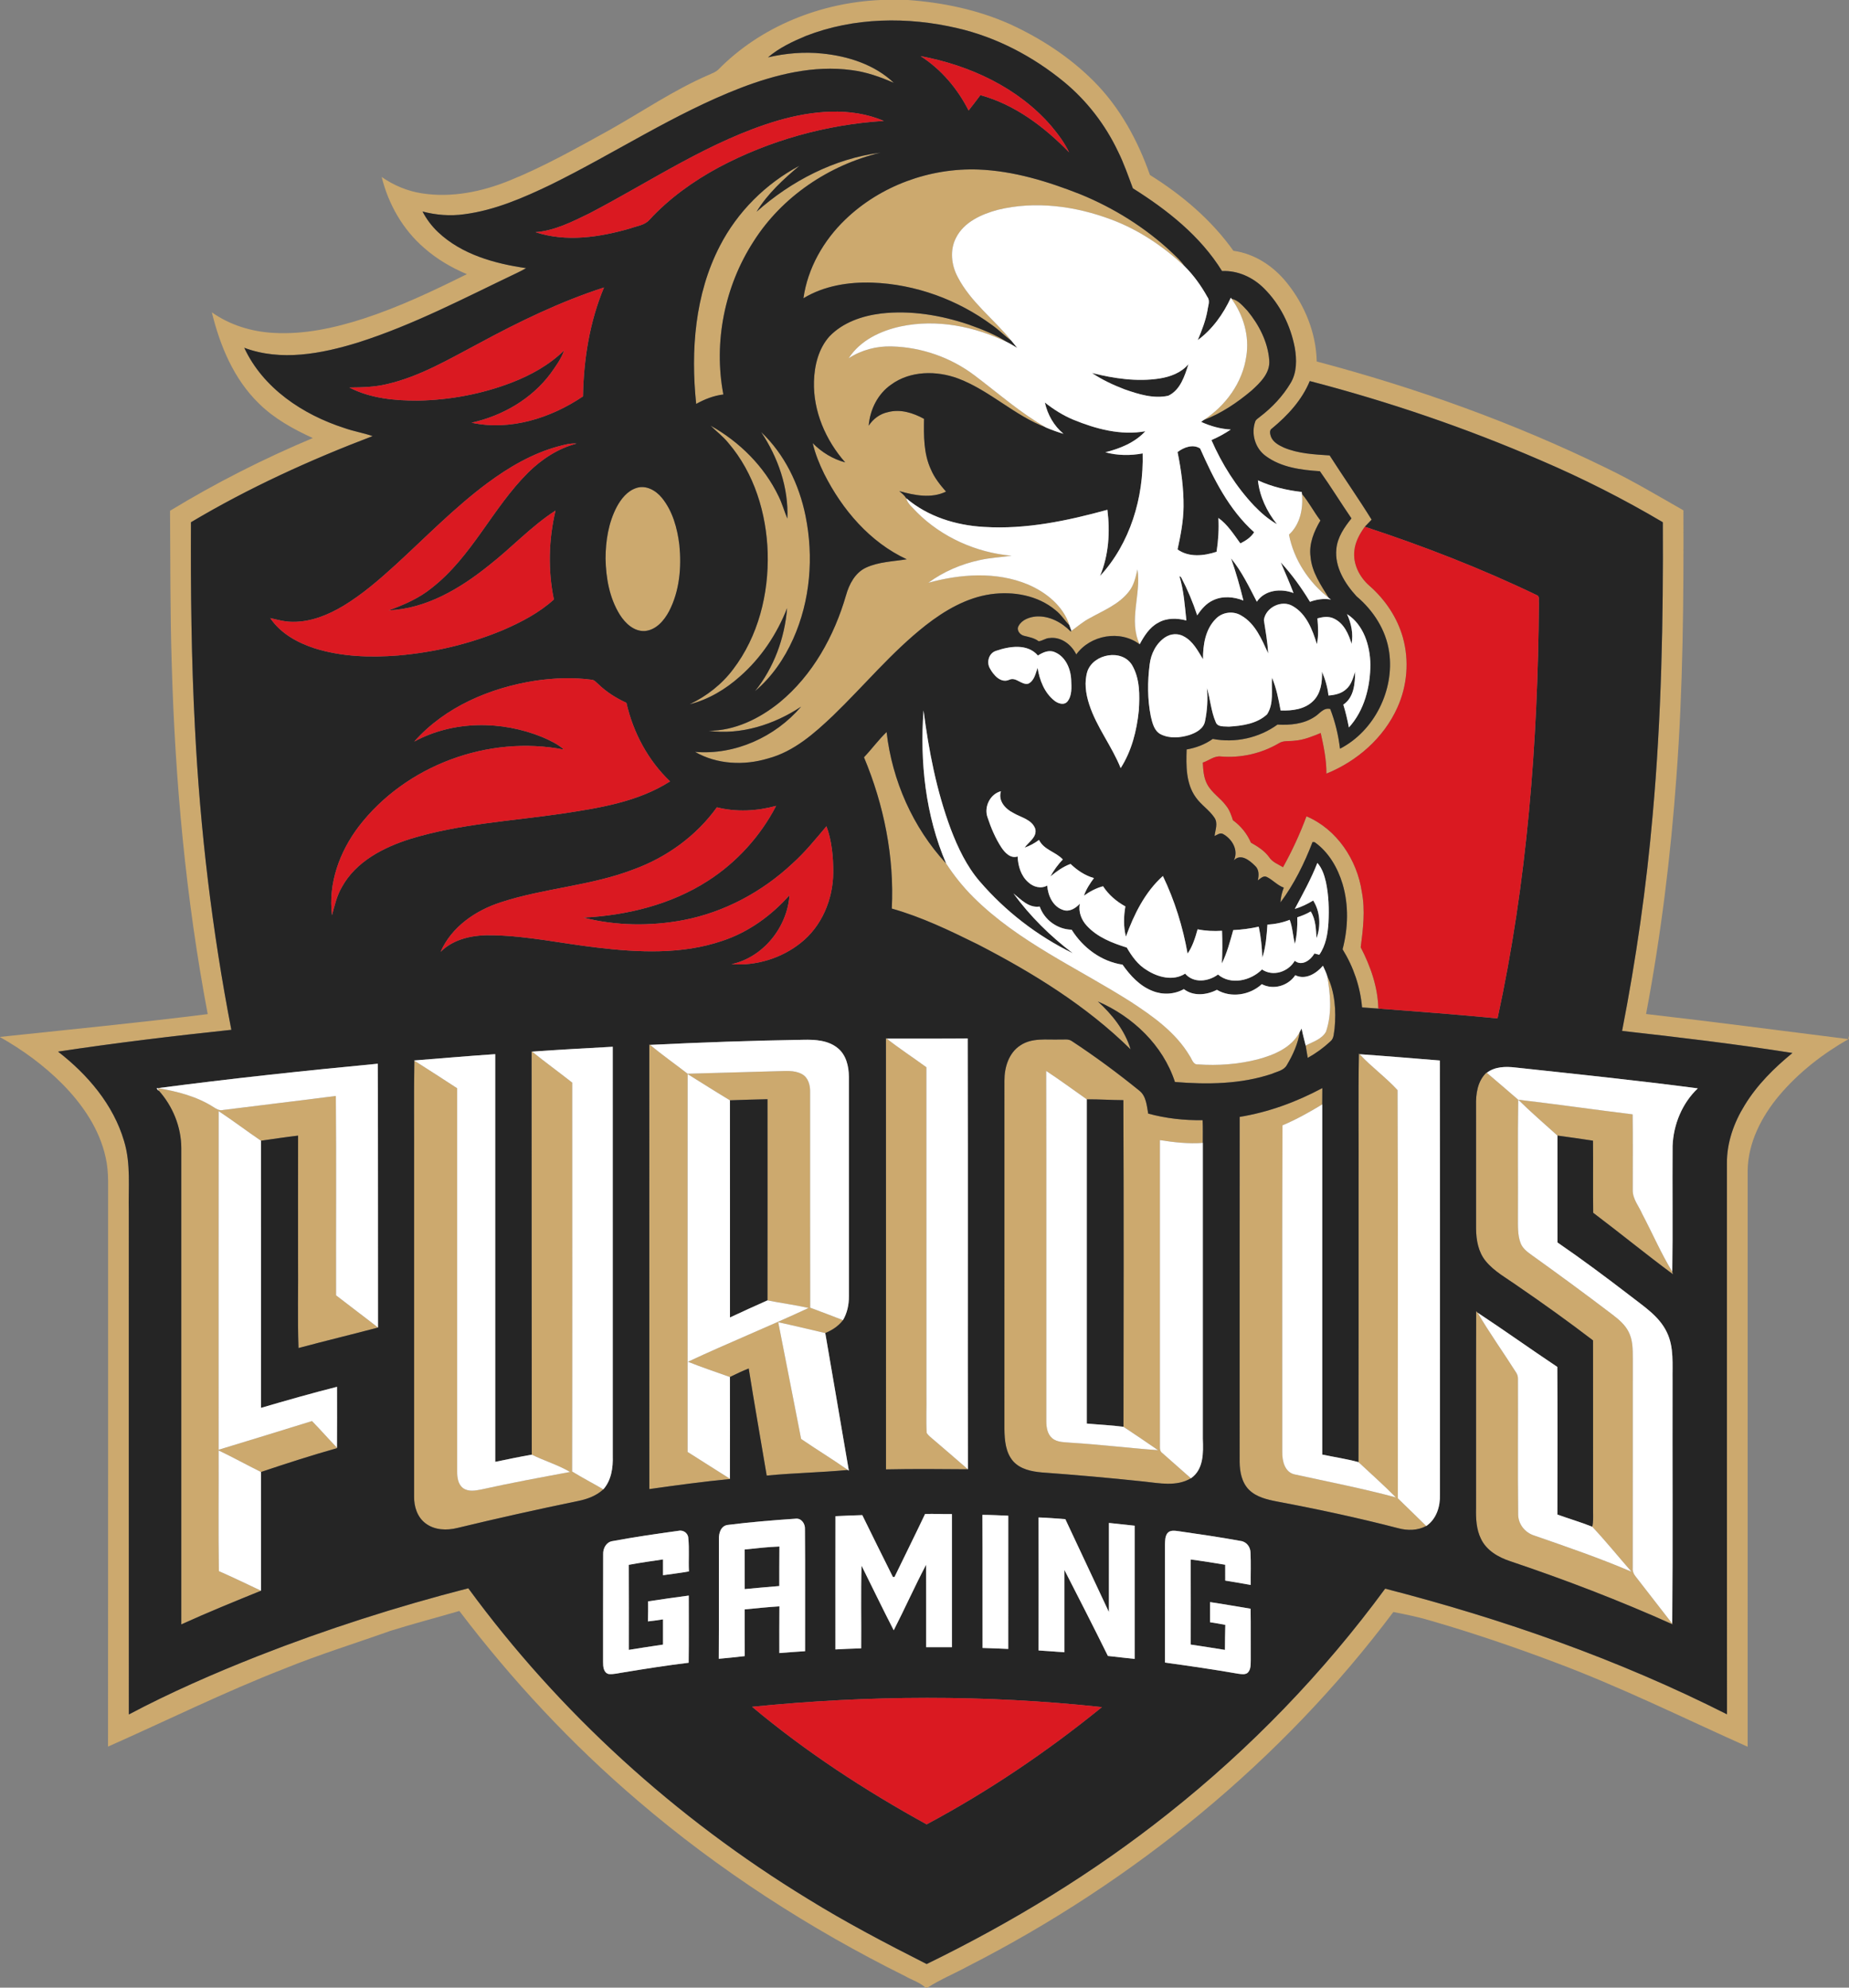 <?xml version="1.0" encoding="utf-8"?>
<!-- Generator: Adobe Illustrator 19.0.0, SVG Export Plug-In . SVG Version: 6.00 Build 0)  -->
<svg version="1.1" id="Layer_1" xmlns="http://www.w3.org/2000/svg" xmlns:xlink="http://www.w3.org/1999/xlink" x="0px" y="0px"
	 viewBox="182 -96.11 960 1032" style="enable-background:new 182 -96.11 960 1032;" xml:space="preserve">
<rect x="182" y="-96.11" width="960" height="1032" fill="#808080" stroke="none"/>
<style type="text/css">
	.st0{fill:#CCA96E;}
	.st1{fill:#252525;}
	.st2{fill:#DA1921;}
	.st3{fill:#FFFFFF;}
</style>
<g id="_x23_cca96eff">
	<path class="st0" d="M639.24-96.11h14.16c18.19,1.31,36.32,5.09,53.02,12.56c15.97,7.34,30.99,17.09,43.42,29.58
		c13.56,13.55,22.9,30.74,29.21,48.72c16.64,10.36,31.92,23.32,43.33,39.36c11.09,1.48,20.91,8.05,27.8,16.68
		c9.25,11.5,15.15,25.94,15.46,40.79c51.62,13.67,102.17,31.75,150.17,55.22c13.79,6.63,26.93,14.49,40.22,22.07
		c0.16,46.01-0.19,92.06-3.61,137.97c-2.97,41.43-8.07,82.72-15.78,123.54c35.06,4.02,70.05,8.65,105.06,13.04
		c0.08-0.44,0.23-1.33,0.3-1.77v1.61c-13.58,7.7-26.14,17.46-36.23,29.41c-9.22,10.99-16.28,24.63-16.39,39.25
		c-0.01,99.63,0,199.26-0.01,298.9c-33.34-14.91-66.12-31.18-100.37-43.95c-20.74-7.83-41.75-14.95-63.03-21.17
		c-6.74-2.07-13.63-3.5-20.54-4.84c-57.97,77.38-134.75,139.95-220.72,183.86c-7,3.81-14.45,6.88-21.17,11.17h-1.02
		c-2.96-2.76-7.04-3.92-10.51-5.94c-49.73-24.69-96.76-55.01-138.94-91.18c-34.34-29.3-65.27-62.5-92.57-98.44
		c-11.92,3.48-23.95,6.62-35.8,10.32c-18.42,6.56-37.12,12.33-55.24,19.71c-31.04,12.1-60.93,26.89-91.37,40.39
		c0.08-93.98,0.01-187.95,0.04-281.93c-0.13-8,0.56-16.12-1.28-23.98c-3.2-14.75-12.06-27.61-22.53-38.2
		c-9.54-9.59-20.55-17.64-32.32-24.28v-0.09c35.96-3.85,71.97-7.31,107.85-11.84c-11.4-60.18-16.99-121.36-18.71-182.55
		c-0.82-26.26-0.65-52.53-0.86-78.79c23.71-14.43,48.53-27,74.12-37.75c-10.07-4.63-20-10.05-27.94-17.92
		c-13.05-12.64-20.24-29.99-24.47-47.36c9.34,6.6,20.63,10.06,32,10.68c15.86,0.92,31.63-2.53,46.64-7.37
		c18.59-6.04,36.3-14.45,53.77-23.13c-8.02-3.39-15.64-7.83-22.17-13.61c-11.07-9.52-18.58-22.73-22.06-36.85
		c6.25,4.36,13.42,7.38,20.97,8.51c15.47,2.4,31.31-0.88,45.65-6.76c17.9-7.26,34.74-16.81,51.63-26.11
		c17.11-9.62,33.41-20.8,51.48-28.61c1.76-0.82,3.7-1.44,5.11-2.85C577-82.42,608.09-94.77,639.24-96.11 M600.42-77.45
		c-6.93,2.9-13.91,6.18-19.66,11.11c9.19-2.12,18.7-2.96,28.1-1.98c13.46,1.34,27.26,5.74,37.23,15.23
		c-7.01-3.08-14.3-5.66-21.93-6.61c-19.68-2.69-39.47,2.28-57.76,9.28c-34.45,13.35-65.38,33.95-98.44,50.19
		c-14.32,6.87-29.18,13.34-45.06,15.38c-7.19,1-14.52,0.4-21.52-1.44c2.07,3.99,4.81,7.63,8.08,10.72
		c12.32,11.61,29.34,16.33,45.7,18.69c-1.49,0.85-2.99,1.67-4.54,2.38c-27.18,12.95-53.98,27.1-82.77,36.24
		c-18.91,5.81-39.9,9.9-59.03,2.72c9.75,21.01,30.44,34.73,51.92,41.65c4.82,1.73,9.9,2.53,14.73,4.21
		c-32.55,12.38-64.37,26.89-94.32,44.72c-0.17,35.67,0.2,71.36,2.09,106.99c2.66,52.54,8.86,104.9,18.88,156.55
		c-30.06,3.19-60.09,6.79-89.98,11.32c15.35,11.89,28.71,27.5,34.27,46.41c3.63,11.84,2.17,24.33,2.47,36.51
		c0.01,87.08-0.03,174.15,0.02,261.23c21.69-11.49,44.22-21.31,67.04-30.33c35.62-13.98,72.14-25.66,109.2-35.19
		c47.33,64.63,107.76,119.41,176.08,161.14c20.02,12.41,40.9,23.33,61.9,33.97c44.35-21.62,86.76-47.41,125.4-78.15
		c42.52-33.67,80.55-73.03,112.66-116.76c61.12,15.73,121.1,36.74,177.48,65.25c-0.09-95.35-0.01-190.7-0.04-286.05
		c-0.1-10.73,3.62-21.18,9.23-30.22c6.42-10.55,15.29-19.32,24.78-27.1c-29.36-4.64-58.9-8.16-88.44-11.46
		c7.23-37.12,12.63-74.61,15.89-112.3c4.53-50.46,5.54-101.17,5.26-151.81c-20.42-12.08-41.6-22.81-63.41-32.14
		c-38.81-16.82-78.97-30.51-119.9-41.16c-4.05,9.85-11.47,17.9-19.59,24.58c-1.58,0.93-0.99,3.12-0.48,4.5
		c1.21,2.77,4.05,4.28,6.66,5.47c7.49,3.16,15.73,3.53,23.73,4.06c7.16,11.18,14.79,22.07,21.79,33.35c-1.2,1.2-2.37,2.44-3.53,3.68
		c-2.65,3.67-4.95,7.79-5.41,12.37c-0.85,6.91,2.63,13.74,7.74,18.22c8.16,7.13,14.52,16.49,17.45,26.98
		c3.33,11.94,2.26,25.03-2.87,36.31c-7.06,15.75-20.98,27.91-36.85,34.31c0.04-7.14-1.4-14.16-2.96-21.09
		c-4.38,1.79-8.83,3.65-13.61,3.99c-2.71,0.4-5.7-0.22-8.12,1.33c-9,5.3-19.65,7.74-30.06,6.87c-3.47-0.44-6.28,2.15-9.43,3.16
		c0.21,3.83,0.43,7.83,2.3,11.28c2.37,4.48,6.93,7.15,9.86,11.2c1.74,2.17,2.66,4.82,3.47,7.44c4.08,2.99,7.38,6.98,9.35,11.66
		c3.49,1.96,6.99,4.16,9.4,7.45c1.67,2.65,4.71,3.73,7.27,5.3c4.72-8.48,8.8-17.32,12.18-26.42c15.79,6.69,26.29,22.58,28.75,39.25
		c1.82,9.54,0.65,19.28-0.59,28.75c5.1,9.85,8.9,20.63,9.15,31.82c-2.82-0.2-5.64-0.4-8.45-0.61c-0.92-10.68-4.46-21.06-10.11-30.17
		c2.9-11.07,3.26-22.93-0.02-33.96c-2.54-8.42-7.23-16.54-14.51-21.69c-0.26-0.01-0.8-0.03-1.07-0.04
		c-4.24,11.04-9.55,21.84-16.64,31.33c0.11-2.64,0.78-5.2,1.7-7.66c-3.33-1.19-5.66-4-8.77-5.53c-1.83-0.93-3.34,0.85-4.71,1.77
		c0.63-2.65,0.72-5.76-1.54-7.68c-2.74-2.73-7.39-6.48-10.88-2.72c2.52-5.31-0.91-11.12-5.63-13.69c-1.57-0.84-3.03,0.47-4.4,1.04
		c0.34-3.16,1.92-6.65-0.11-9.57c-2.67-3.98-6.89-6.58-9.63-10.5c-5.18-7.14-5.05-16.45-4.76-24.87c4.86-0.82,9.54-2.6,13.57-5.47
		c11.62,2.23,24.02-0.48,33.6-7.44c6.55,0.36,13.49-0.25,19.12-3.93c2.72-1.57,4.66-5.04,8.27-4.16c2.56,6.63,4.23,13.57,5.07,20.62
		c17.8-9.17,28.36-30.44,25.52-50.18c-1.61-11.41-8.22-21.63-16.95-28.96c-6.04-6.61-11.4-15.19-10.47-24.51
		c0.54-6.11,4.12-11.29,7.85-15.93c-5.56-8.1-10.69-16.5-16.39-24.5c-9.71-0.63-20.08-1.95-28.12-7.9
		c-5.53-3.99-7.74-11.64-5.41-18.01c0.46-1.11,1.65-1.65,2.51-2.43c6.23-4.76,11.73-10.6,15.76-17.35
		c3.36-5.49,3.27-12.26,2.23-18.4c-2.18-11.53-7.64-22.58-16.01-30.86c-5.72-5.73-13.59-9.34-21.78-8.98
		c-11.23-18.19-28.42-31.73-46.29-42.96c-2.42-6.46-4.66-13.02-7.75-19.21c-6.57-13.83-16.12-26.24-27.94-36
		c-16.09-13.23-35.02-23.21-55.38-27.92C653.26-87.53,625.35-87.17,600.42-77.45z"/>
	<path class="st0" d="M574.82,13.81c17.97-15.94,40.3-27.58,64.29-30.64c-26.67,6.42-51.08,22.79-65.85,46.07
		c-15.04,23.24-20.86,52.25-15.69,79.47c-5.01,0.6-9.74,2.46-14.12,4.9c-2.89-27.7-0.69-56.96,12.31-82.04
		c9.09-17.67,23.77-32.3,41.3-41.61C588.73-3.05,580.54,4.45,574.82,13.81z"/>
	<path class="st0" d="M620.93,17.83c18.23-17.54,43.84-26.84,69.05-25.92c18.32,0.71,36.04,6.19,52.99,12.87
		c17.34,7.1,33.52,17.18,47.24,29.98c2.39,2.3,4.93,4.51,6.76,7.3c-11.05-10.26-23.75-18.86-37.93-24.15
		c-18.67-7.04-39.49-9.86-59.06-5.06c-8.4,2.28-17.45,6.3-21.59,14.47c-3.32,6.35-2.48,14.1,0.8,20.29
		c6.72,13.09,18.87,22,27.97,33.25c-3.49-2.52-6.48-5.66-10.01-8.13c-17.93-13.26-39.86-21.27-62.18-22.09
		c-12.34-0.42-25.14,1.61-35.83,8.11C601.35,43.09,609.6,28.7,620.93,17.83z"/>
	<path class="st0" d="M821.41,59c3.53,0.74,5.91,3.78,8.29,6.27c5.96,7.25,10.55,16.1,11.29,25.57c0.6,6.72-4.69,11.75-9.23,15.88
		c-7.48,6.28-15.75,11.88-24.93,15.33c11.5-7.41,20.3-19.46,22.25-33.16C830.8,78.39,827.58,67.54,821.41,59z"/>
	<path class="st0" d="M639.57,66.65c15.32-1.74,30.86,0.87,45.39,5.76c6.94,2.47,13.89,5.19,20.1,9.21
		c-17.01-8.25-36.63-12.21-55.34-8.26c-10.48,2.24-21.11,7.26-27.08,16.54c6.62-4.3,14.47-6.39,22.35-6.14
		c15.43,0.39,30.76,5.74,43.06,15.09c12.22,9.21,23.75,19.43,37.1,27.04c-16.43-6.21-29.26-19.26-45.7-25.48
		c-11.22-4.17-24.79-4.09-34.75,3.15c-6.96,4.83-11.02,13-11.67,21.35c2.3-3.52,5.84-6.17,9.99-7.03
		c6.44-1.74,13.09,0.38,18.74,3.49c-0.15,8.82-0.24,18.01,3.54,26.21c1.82,4.34,4.78,8.04,7.86,11.56
		c-7.68,3.74-16.45,1.92-24.28-0.27c1.33,1.1,2.72,2.2,3.63,3.71c0.79,3.04,3.52,4.98,5.51,7.26c13.02,13.02,30.89,21,49.19,22.59
		c-5.48,0.79-11.04,1.03-16.45,2.24c-9.61,2.05-18.84,5.99-26.77,11.8c16.76-4.58,35.26-5.93,51.63,0.85
		c9.46,4.02,18.48,11.2,21.65,21.32c-2.47-2.58-4.37-5.7-7.21-7.91c-9.22-7.75-22.02-9.97-33.7-8.31
		c-12.57,1.8-23.84,8.42-33.71,16.11c-17.67,13.88-31.99,31.35-48.1,46.89c-9.77,9.28-20.39,18.69-33.71,22.25
		c-12.47,3.79-26.54,3.16-37.98-3.4c20.73,1.77,41.69-7.76,55.07-23.47c-13.98,9.27-31.2,14.82-48.03,12.53
		c13.58,0,26.44-6.31,36.82-14.71c17.2-14.14,28.39-34.45,34.53-55.62c1.63-5.79,4.72-11.78,10.44-14.41
		c6.6-3.03,14.02-3.16,21.08-4.32c-19.15-8.87-33.49-25.78-42.85-44.34c-2.51-5.11-4.66-10.43-5.97-15.97
		c4.62,4.73,10.48,8.3,16.88,10.01c-10.13-11.5-16.66-26.58-16.22-42.05c0.25-8.31,2.37-17.06,8.05-23.38
		C619.66,71.24,629.74,67.85,639.57,66.65z"/>
	<path class="st0" d="M550.91,124.88c15.01,8.38,27.87,21.1,35.34,36.69c1.86,3.71,2.92,7.75,4.54,11.57
		c0.71-16-4.83-31.75-13.63-44.95c12.2,11.53,19.78,27.26,23.08,43.58c4.32,21.27,2.49,43.98-6.43,63.87
		c-4.61,10.26-11.13,19.81-19.79,27.08c9.82-12.21,15.41-27.51,16.64-43.08c-5.27,13.5-13.53,25.87-24.45,35.45
		c-7.49,6.69-16.36,11.99-26.15,14.48c8.79-4.21,16.67-10.31,22.54-18.13c13.1-17.13,18.57-39.19,17.98-60.52
		c-0.63-20.47-6.96-41.36-20.45-57.08C557.42,130.49,553.97,127.87,550.91,124.88z"/>
	<path class="st0" d="M512.31,157.29c5.01-1.74,10.2,1.23,13.32,5.06c5.62,6.87,8.03,15.79,9.1,24.46
		c1.17,11.65,0.1,23.94-5.36,34.47c-2.57,4.8-6.66,9.65-12.43,10.23c-5.73,0.4-10.32-4-13.16-8.51c-5.37-8.66-7.19-19.04-7.38-29.09
		c0.03-9.18,1.5-18.59,5.8-26.8C504.44,162.94,507.65,158.85,512.31,157.29z"/>
	<path class="st0" d="M857.95,160.3c3.63,4.3,6.2,9.37,9.61,13.84c-3.35,5.67-6.03,12.12-5.12,18.85
		c0.67,8.02,5.42,14.75,9.51,21.39c-10.39-8.09-18.21-19.88-20.71-32.9C857.08,176.15,858.7,167.89,857.95,160.3z"/>
	<path class="st0" d="M772.57,199.54c2.01,12.95-4.73,26.42,1.13,38.89c-10.06-7.63-25.59-4.87-32.9,5.26
		c-2.51-5.16-7.92-9.31-13.89-8.52c-2.04-0.02-3.74,1.58-5.67,1.65c-2.19-1.67-4.88-2.14-7.48-2.79c-2.16-0.47-4.17-2.91-2.93-5.11
		c1.72-3.26,5.59-4.63,9.07-4.95c6.82-0.47,13.31,3.02,17.98,7.77l0.41-0.29c3.18-2.3,6.16-4.91,9.67-6.7
		c7.1-3.96,15.11-7.13,20.2-13.77C770.79,207.71,771.64,203.52,772.57,199.54z"/>
	<path class="st0" d="M630.58,297.08c4.04-4.25,7.5-9.04,11.74-13.1c2.88,25.18,13.67,49.62,30.92,68.25
		c4.06,6.26,8.75,12.11,14.04,17.39c23.42,23.37,54.16,36.81,81.73,54.35c11.64,7.61,23.54,16.02,30.73,28.23
		c1.16,1.6,1.69,4.54,4.2,4.33c10.4,0.74,20.95-0.03,31.07-2.61c8.45-2.28,17.64-6.03,21.85-14.28c-0.94,6.15-3.56,11.94-6.73,17.25
		c-1.54,2.82-5.03,3.32-7.72,4.53c-16.15,5.43-33.55,5.63-50.38,4.25c-6.23-19.1-21.85-33.93-40.02-41.81
		c7.45,6.78,14.09,15.1,17,24.87c-22.99-22.65-50.78-39.76-79.33-54.5c-14.45-7.13-29.1-14.21-44.66-18.59
		C646.36,348.78,640.94,321.83,630.58,297.08z"/>
	<path class="st0" d="M871.06,410.54c4.07,8.44,4.74,18.18,3.85,27.4c-0.43,2.25-0.2,5.08-2.18,6.67
		c-3.55,3.31-7.51,6.19-11.76,8.54c-0.38-2.12-0.74-4.26-1.07-6.38c3.72-1.97,8.47-3.33,10.58-7.26
		C873.62,430.18,872.8,420.07,871.06,410.54z"/>
	<path class="st0" d="M641.97,442.83l0.4,0.32c6.66,5.23,13.77,9.86,20.61,14.86c0.04,56.64,0.01,113.28,0.02,169.91
		c0.12,6.64-0.24,13.29,0.13,19.92c0.95,1.6,2.57,2.64,3.93,3.87c5.86,4.97,11.65,10.03,17.47,15.05
		c-14.18-0.12-28.36-0.24-42.53,0.06C641.98,592.15,642.04,517.49,641.97,442.83z"/>
	<path class="st0" d="M711.81,446.64c5.97-4.01,13.43-2.83,20.2-3.02c2.16,0.15,4.6-0.53,6.5,0.83
		c12.11,7.96,23.77,16.59,35.03,25.72c3.57,2.79,3.86,7.77,4.6,11.91c9.19,2.51,18.75,3.56,28.26,3.41
		c0.19,3.93,0.08,7.87,0.1,11.81c-7.46,0.56-14.91-0.31-22.27-1.44c0.03,53.05,0.02,106.1,0,159.14c-0.06,1.23,0.12,2.58,1.25,3.33
		c4.93,4.38,9.91,8.73,14.84,13.11c-7.46,4.45-16.38,2.53-24.49,1.68c-17.61-1.88-35.24-3.43-52.9-4.72
		c-5.29-0.47-11.04-1.61-14.79-5.69c-4.06-4.56-4.57-11.02-4.65-16.85c0.02-60.31,0-120.62,0.01-180.92
		C703.48,458.07,705.74,450.52,711.81,446.64 M725.18,459.94c0.16,60.66,0.02,121.33,0.07,181.99c0.01,3.09,0.55,6.56,3.03,8.68
		c2.69,2.28,6.44,2.01,9.73,2.36c15.11,0.91,30.15,2.79,45.23,3.86c-5.92-4.12-11.93-8.14-17.93-12.13
		c0.07-56.53,0.18-113.07-0.06-169.6c-6.34-0.02-12.67-0.48-19-0.42C739.24,469.74,732.34,464.65,725.18,459.94z"/>
	<path class="st0" d="M519.11,446.08l0.39,0.33c6.33,5.21,13.02,9.97,19.52,14.97c15.32-0.42,30.64-0.84,45.97-1.3
		c4.45-0.01,9.29-0.75,13.37,1.49c3.3,1.78,4.34,5.81,4.26,9.31c0.02,37.33-0.04,74.66,0.03,111.98c5.68,2.14,11.38,4.22,17.02,6.47
		c-2.34,3.11-5.64,5.22-9.19,6.71c-8.14-1.88-16.26-3.87-24.42-5.63c3.93,20.2,7.98,40.38,11.88,60.59
		c8,5.5,16.33,10.51,24.26,16.12c-14.01,1.32-28.12,1.54-42.13,2.91c-3.11-18.53-6.37-37.04-9.34-55.6
		c-3.34,1.27-6.54,2.88-9.76,4.42c-7.28-2.59-14.62-5.05-21.8-7.92c20.7-9.69,41.93-18.27,62.65-27.93
		c-7.06-1.6-14.25-2.51-21.35-3.94c0.05-34.82,0.03-69.63,0.01-104.44c-6.5,0.13-13,0.33-19.5,0.57
		c-7.38-4.44-14.65-9.06-21.96-13.62c-0.05,65.4-0.01,130.79-0.01,196.19c7.31,4.65,14.64,9.28,21.96,13.92l0.2,0.13
		c-14.06,1.33-28.06,3.26-42.04,5.23C519.11,600.06,519.14,523.07,519.11,446.08z"/>
	<path class="st0" d="M457.99,449.68l0.27,0.22c6.83,5.5,13.94,10.67,20.84,16.09c0,67.31,0.1,134.61-0.05,201.92
		c5.29,3.27,10.84,6.11,16.2,9.28c-3.62,3.35-8.35,5.08-13.11,6.04c-20.97,4.32-41.86,8.97-62.67,14
		c-5.5,1.37-11.84,1.17-16.51-2.39c-4.32-3.19-6.05-8.78-5.96-13.97c0-57.32,0-114.64,0-171.96c0.09-18.1-0.19-36.21,0.14-54.3
		c7.44,4.71,14.83,9.5,22.22,14.31c0.02,66.33,0.02,132.67,0,199.01c-0.01,3.04,0.41,6.61,3.04,8.59c2.86,2.08,6.6,1.29,9.81,0.66
		c15.18-3.39,30.48-6.18,45.77-9.03c-6.26-3.69-13.37-5.77-19.89-8.99C458.09,589.33,457.94,519.51,457.99,449.68z"/>
	<path class="st0" d="M887.37,518.96c0.12-22.7-0.23-45.4,0.17-68.09l0.37,0.38c6.15,6.63,13.61,11.98,19.7,18.64
		c0.32,70.63,0.04,141.3,0.14,211.94c4.92,4.79,9.87,9.54,14.75,14.38c-4.45,2.39-9.72,2.46-14.51,1.16
		c-20.83-5.4-41.89-9.92-63.04-13.89c-5.13-1-10.61-2.27-14.46-6.06c-3.77-3.78-4.83-9.35-4.87-14.49
		c0.02-59.71-0.03-119.42,0.02-179.13c15.05-2.46,29.5-7.78,42.91-14.96c-0.04,2.82-0.07,5.64-0.05,8.47
		c-6.66,4.03-13.47,7.86-20.65,10.88c-0.23,56.55-0.05,113.11-0.1,169.67c-0.08,4.49,1.26,10.41,6.37,11.55
		c17.56,3.85,35.23,7.27,52.61,11.95c-6.23-6.35-12.93-12.23-19.41-18.32C887.43,615.01,887.34,566.99,887.37,518.96z"/>
	<path class="st0" d="M948.36,477.87c-0.16-6.06,0.79-12.74,5.44-17.09l0.14,0.12c5.47,4.62,10.89,9.3,16.32,13.99
		c-0.32,20.3-0.04,40.61-0.15,60.91c0.04,4.52-0.25,9.22,1.38,13.53c0.96,2.53,3.13,4.29,5.25,5.83
		c14.33,10.26,28.53,20.68,42.55,31.36c3.19,2.45,6.39,5.14,8.25,8.81c2.19,4.17,2.19,9.02,2.21,13.62
		c-0.04,36.32,0.04,72.65-0.04,108.97c-0.18,1.7,0.49,3.3,1.59,4.6c6.35,8.09,12.56,16.29,18.92,24.38l0.35,0.45
		c-27.58-12.4-55.86-23.23-84.52-32.88c-6.13-2.02-12.28-5.57-15.14-11.62c-2.44-4.94-2.67-10.57-2.55-15.97
		c0.06-34.08-0.06-68.18,0.06-102.26c0.19,0.2,0.57,0.62,0.76,0.83c6.22,10.67,13.46,20.73,20.06,31.18
		c0.61,0.96,0.9,2.02,0.88,3.18c0.09,23.34-0.15,46.7,0.11,70.04c-0.13,5.25,3.49,9.84,8.45,11.34c16.93,5.89,33.91,11.7,50.4,18.77
		c-6.81-7.78-13.31-15.85-20.39-23.37c0.6-2.53,0.46-5.14,0.44-7.71c-0.03-29.68,0.02-59.36-0.03-89.04
		c-12.73-9.72-25.74-19.07-38.96-28.12c-5.78-4.14-12.28-7.55-16.83-13.14c-3.78-4.66-4.88-10.84-4.94-16.69
		C948.36,520.55,948.39,499.21,948.36,477.87z"/>
	<path class="st0" d="M264.05,468.86c10.08,1.74,20.28,4.33,28.96,9.95c1.46,0.94,3.07,1.88,4.87,1.39
		c19.49-2.49,39.01-4.74,58.49-7.28c0.3,34.51,0.04,69.02,0.12,103.53c7.22,5.63,14.58,11.08,21.79,16.72
		c-13.74,3.64-27.57,6.95-41.29,10.64c-0.56-15.63-0.08-31.31-0.24-46.96c0.01-21.11-0.03-42.22,0.02-63.33
		c-6.45,0.76-12.87,1.72-19.29,2.65c-7.39-5.03-14.51-10.44-21.96-15.36c-0.05,58.61-0.02,117.21-0.02,175.81
		c16.19-4.87,32.33-9.93,48.49-14.9c4.42,4.52,8.57,9.29,12.97,13.83l0.18,0.19c-13.34,3.76-26.53,8.02-39.66,12.43
		c-7.36-3.67-14.57-7.64-21.98-11.2c0.09,20.89-0.19,41.78,0.14,62.67c7.37,3.22,14.61,6.74,21.88,10.17
		c-13.87,5.65-27.75,11.28-41.39,17.49c-0.02-82.47,0-164.93,0-247.39c-0.06-11.03-4.49-21.8-11.86-29.96L264.05,468.86z"/>
	<path class="st0" d="M970.27,474.87c19.82,2.34,39.58,5.17,59.39,7.61c0.19,13.14,0.04,26.28,0.06,39.42
		c-0.04,4.63,3.24,8.3,4.97,12.38c5.25,9.93,9.7,20.32,15.55,29.91c0.1,0.33,0.28,0.99,0.37,1.32
		c-14.01-10.37-27.51-21.43-41.43-31.93c-0.16-12.48,0.04-24.95-0.1-37.43c-6.16-0.9-12.3-1.88-18.47-2.66
		C983.79,487.33,976.81,481.33,970.27,474.87z"/>
</g>
<g id="_x23_252525ff">
	<path class="st1" d="M600.42-77.45c24.93-9.72,52.84-10.08,78.69-4.02c20.36,4.71,39.29,14.69,55.38,27.92
		c11.82,9.76,21.37,22.17,27.94,36c3.09,6.19,5.33,12.75,7.75,19.21c17.87,11.23,35.06,24.77,46.29,42.96
		c8.19-0.36,16.06,3.25,21.78,8.98c8.37,8.28,13.83,19.33,16.01,30.86c1.04,6.14,1.13,12.91-2.23,18.4
		c-4.03,6.75-9.53,12.59-15.76,17.35c-0.86,0.78-2.05,1.32-2.51,2.43c-2.33,6.37-0.12,14.02,5.41,18.01
		c8.04,5.95,18.41,7.27,28.12,7.9c5.7,8,10.83,16.4,16.39,24.5c-3.73,4.64-7.31,9.82-7.85,15.93c-0.93,9.32,4.43,17.9,10.47,24.51
		c8.73,7.33,15.34,17.55,16.95,28.96c2.84,19.74-7.72,41.01-25.52,50.18c-0.84-7.05-2.51-13.99-5.07-20.62
		c-3.61-0.88-5.55,2.59-8.27,4.16c-5.63,3.68-12.57,4.29-19.12,3.93c-9.58,6.96-21.98,9.67-33.6,7.44
		c-4.03,2.87-8.71,4.65-13.57,5.47c-0.29,8.42-0.42,17.73,4.76,24.87c2.74,3.92,6.96,6.52,9.63,10.5c2.03,2.92,0.45,6.41,0.11,9.57
		c1.37-0.57,2.83-1.88,4.4-1.04c4.72,2.57,8.15,8.38,5.63,13.69c3.49-3.76,8.14-0.01,10.88,2.72c2.26,1.92,2.17,5.03,1.54,7.68
		c1.37-0.92,2.88-2.7,4.71-1.77c3.11,1.53,5.44,4.34,8.77,5.53c-0.92,2.46-1.59,5.02-1.7,7.66c7.09-9.49,12.4-20.29,16.64-31.33
		c0.27,0.01,0.81,0.03,1.07,0.04c7.28,5.15,11.97,13.27,14.51,21.69c3.28,11.03,2.92,22.89,0.02,33.96
		c5.65,9.11,9.19,19.49,10.11,30.17c2.81,0.21,5.63,0.41,8.45,0.61c20.64,1.53,41.28,3.11,61.89,5.09
		c15.38-70.79,20.95-143.37,21.48-215.71c-0.26-1.27,0.55-3.37-0.99-3.99c-28.92-13.91-58.91-25.55-89.4-35.57
		c1.16-1.24,2.33-2.48,3.53-3.68c-7-11.28-14.63-22.17-21.79-33.35c-8-0.53-16.24-0.9-23.73-4.06c-2.61-1.19-5.45-2.7-6.66-5.47
		c-0.51-1.38-1.1-3.57,0.48-4.5c8.12-6.68,15.54-14.73,19.59-24.58c40.93,10.65,81.09,24.34,119.9,41.16
		c21.81,9.33,42.99,20.06,63.41,32.14c0.28,50.64-0.73,101.35-5.26,151.81c-3.26,37.69-8.66,75.18-15.89,112.3
		c29.54,3.3,59.08,6.82,88.44,11.46c-9.49,7.78-18.36,16.55-24.78,27.1c-5.61,9.04-9.33,19.49-9.23,30.22
		c0.03,95.35-0.05,190.7,0.04,286.05c-56.38-28.51-116.36-49.52-177.48-65.25c-32.11,43.73-70.14,83.09-112.66,116.76
		c-38.64,30.74-81.05,56.53-125.4,78.15c-21-10.64-41.88-21.56-61.9-33.97c-68.32-41.73-128.75-96.51-176.08-161.14
		c-37.06,9.53-73.58,21.21-109.2,35.19c-22.82,9.02-45.35,18.84-67.04,30.33c-0.05-87.08-0.01-174.15-0.02-261.23
		c-0.3-12.18,1.16-24.67-2.47-36.51c-5.56-18.91-18.92-34.52-34.27-46.41c29.89-4.53,59.92-8.13,89.98-11.32
		c-10.02-51.65-16.22-104.01-18.88-156.55c-1.89-35.63-2.26-71.32-2.09-106.99c29.95-17.83,61.77-32.34,94.32-44.72
		c-4.83-1.68-9.91-2.48-14.73-4.21c-21.48-6.92-42.17-20.64-51.92-41.65c19.13,7.18,40.12,3.09,59.03-2.72
		c28.79-9.14,55.59-23.29,82.77-36.24c1.55-0.71,3.05-1.53,4.54-2.38c-16.36-2.36-33.38-7.08-45.7-18.69
		c-3.27-3.09-6.01-6.73-8.08-10.72c7,1.84,14.33,2.44,21.52,1.44c15.88-2.04,30.74-8.51,45.06-15.38
		c33.06-16.24,63.99-36.84,98.44-50.19c18.29-7,38.08-11.97,57.76-9.28c7.63,0.95,14.92,3.53,21.93,6.61
		c-9.97-9.49-23.77-13.89-37.23-15.23c-9.4-0.98-18.91-0.14-28.1,1.98C586.51-71.27,593.49-74.55,600.42-77.45 M659.95-66.98
		c10.78,6.88,19.19,16.9,24.95,28.24c2.07-2.64,4.13-5.28,6.12-7.98c17.95,4.92,33.25,16.51,46.04,29.69
		c-2.38-5.02-5.78-9.5-9.33-13.74C710.54-50.66,685.44-62.21,659.95-66.98 M585.97-33.54c-35.21,10.4-65.73,31.46-98.01,48.25
		c-8.85,4.3-17.95,8.98-27.93,9.73c16.03,5.29,33.47,2.61,49.34-2c3.33-1.25,7.35-1.59,9.81-4.43
		C529.39,6.93,541.8-1.97,555.02-9.13c26.44-14.09,55.97-22.31,85.86-24.2C623.5-40.73,603.69-38.65,585.97-33.54 M574.82,13.81
		c5.72-9.36,13.91-16.86,22.24-23.85c-17.53,9.31-32.21,23.94-41.3,41.61c-13,25.08-15.2,54.34-12.31,82.04
		c4.38-2.44,9.11-4.3,14.12-4.9c-5.17-27.22,0.65-56.23,15.69-79.47c14.77-23.28,39.18-39.65,65.85-46.07
		C615.12-13.77,592.79-2.13,574.82,13.81 M620.93,17.83c-11.33,10.87-19.58,25.26-21.79,40.92c10.69-6.5,23.49-8.53,35.83-8.11
		c22.32,0.82,44.25,8.83,62.18,22.09c3.53,2.47,6.52,5.61,10.01,8.13c0.99,1.21,1.99,2.41,2.94,3.66c-1.67-0.98-3.3-2.05-5.04-2.9
		c-6.21-4.02-13.16-6.74-20.1-9.21c-14.53-4.89-30.07-7.5-45.39-5.76c-9.83,1.2-19.91,4.59-26.91,11.89
		c-5.68,6.32-7.8,15.07-8.05,23.38c-0.44,15.47,6.09,30.55,16.22,42.05c-6.4-1.71-12.26-5.28-16.88-10.01
		c1.31,5.54,3.46,10.86,5.97,15.97c9.36,18.56,23.7,35.47,42.85,44.34c-7.06,1.16-14.48,1.29-21.08,4.32
		c-5.72,2.63-8.81,8.62-10.44,14.41c-6.14,21.17-17.33,41.48-34.53,55.62c-10.38,8.4-23.24,14.71-36.82,14.71
		c16.83,2.29,34.05-3.26,48.03-12.53c-13.38,15.71-34.34,25.24-55.07,23.47c11.44,6.56,25.51,7.19,37.98,3.4
		c13.32-3.56,23.94-12.97,33.71-22.25c16.11-15.54,30.43-33.01,48.1-46.89c9.87-7.69,21.14-14.31,33.71-16.11
		c11.68-1.66,24.48,0.56,33.7,8.31c2.84,2.21,4.74,5.33,7.21,7.91c0.32,0.93,0.66,1.87,1.02,2.81l-0.41,0.29
		c-4.67-4.75-11.16-8.24-17.98-7.77c-3.48,0.32-7.35,1.69-9.07,4.95c-1.24,2.2,0.77,4.64,2.93,5.11c2.6,0.65,5.29,1.12,7.48,2.79
		c1.93-0.07,3.63-1.67,5.67-1.65c5.97-0.79,11.38,3.36,13.89,8.52c7.31-10.13,22.84-12.89,32.9-5.26c2.36-4.33,5.11-8.81,9.62-11.2
		c4.43-2.59,9.83-2.46,14.65-1.18c-0.84-7.72-1.33-15.59-3.62-23.05c0.22,0.15,0.65,0.44,0.87,0.58c3.33,6.35,6.12,12.98,8.36,19.8
		c2.13-3.12,4.64-6.16,8.15-7.77c4.95-2.43,10.83-1.92,15.85,0.08c-1.81-7.39-3.9-14.7-6.41-21.88c5.55,6.78,9.35,14.78,13.38,22.51
		c4.11-6.19,12.54-7.01,19.04-4.53c-2.02-5.37-4.36-10.62-6.61-15.89c5.77,6.25,10.75,13.19,15.16,20.46
		c3.47-1.28,7.19-1.83,10.88-1.19l-1.07-0.79c-4.09-6.64-8.84-13.37-9.51-21.39c-0.91-6.73,1.77-13.18,5.12-18.85
		c-3.41-4.47-5.98-9.54-9.61-13.84c-0.03-0.24-0.07-0.72-0.09-0.97c-7.82-0.9-15.58-2.72-22.74-6.03
		c0.91,8.41,4.63,16.22,9.88,22.77c-4.4-2.54-8.28-5.87-11.79-9.52c-9.38-9.92-16.79-21.68-22.23-34.17
		c3.52-1.48,6.86-3.34,10.03-5.46c-5.34-0.32-10.54-1.75-15.38-3.98c0.3-0.22,0.9-0.67,1.2-0.89c9.18-3.45,17.45-9.05,24.93-15.33
		c4.54-4.13,9.83-9.16,9.23-15.88c-0.74-9.47-5.33-18.32-11.29-25.57c-2.38-2.49-4.76-5.53-8.29-6.27l-0.36-0.53
		c-3.94,8.5-9.58,16.41-17.16,22c2.09-5.01,4.1-10.1,5.05-15.47c0.24-2.26,1.51-4.8-0.03-6.86c-3.24-5.85-7.19-11.36-11.94-16.08
		c-1.83-2.79-4.37-5-6.76-7.3c-13.72-12.8-29.9-22.88-47.24-29.98C726.02-1.9,708.3-7.38,689.98-8.09
		C664.77-9.01,639.16,0.29,620.93,17.83 M430.46,82.28c-15.28,8.06-30.41,17.08-47.4,21.02c-6.44,1.57-13.08,1.74-19.68,1.78
		c10.91,5.66,23.5,6.84,35.6,6.81c16.6-0.31,33.18-3.41,48.68-9.37c9.98-3.86,19.55-9.16,27.24-16.7c-1.5,4.42-4.37,8.23-7.03,12.01
		c-9.89,13.28-25,21.96-41.03,25.53c20.09,4.33,41.17-2.42,57.84-13.66c0.36-19.27,3.44-38.68,10.9-56.54
		C472.9,60.49,451.38,70.95,430.46,82.28 M550.91,124.88c3.06,2.99,6.51,5.61,9.22,8.96c13.49,15.72,19.82,36.61,20.45,57.08
		c0.59,21.33-4.88,43.39-17.98,60.52c-5.87,7.82-13.75,13.92-22.54,18.13c9.79-2.49,18.66-7.79,26.15-14.48
		c10.92-9.58,19.18-21.95,24.45-35.45c-1.23,15.57-6.82,30.87-16.64,43.08c8.66-7.27,15.18-16.82,19.79-27.08
		c8.92-19.89,10.75-42.6,6.43-63.87c-3.3-16.32-10.88-32.05-23.08-43.58c8.8,13.2,14.34,28.95,13.63,44.95
		c-1.62-3.82-2.68-7.86-4.54-11.57C578.78,145.98,565.92,133.26,550.91,124.88 M471.82,135.67c-13.45,3.66-25.66,10.82-36.78,19.07
		c-17.12,12.74-32.01,28.11-47.72,42.49c-8.43,7.67-17.11,15.19-26.88,21.13c-7.99,4.8-17.01,8.52-26.47,8.39
		c-3.97,0.02-7.82-1.04-11.65-1.94c5.35,7.98,14.21,12.84,23.16,15.73c13.99,4.37,28.9,4.82,43.41,3.66
		c18.6-1.61,37-5.96,54.23-13.16c9.46-4.09,18.78-8.94,26.46-15.9c-3.16-15.21-2.72-31.06,0.84-46.15
		c-12.64,8.15-22.89,19.39-34.73,28.59c-14.86,11.94-32.41,22.38-51.91,23.22c7.93-2.89,15.81-6.26,22.41-11.67
		c20.86-16.26,31.52-41.53,50.07-59.94c7-6.89,15.48-12.48,25.06-14.97C478.07,133.91,474.92,134.87,471.82,135.67 M512.31,157.29
		c-4.66,1.56-7.87,5.65-10.11,9.82c-4.3,8.21-5.77,17.62-5.8,26.8c0.19,10.05,2.01,20.43,7.38,29.09c2.84,4.51,7.43,8.91,13.16,8.51
		c5.77-0.58,9.86-5.43,12.43-10.23c5.46-10.53,6.53-22.82,5.36-34.47c-1.07-8.67-3.48-17.59-9.1-24.46
		C522.51,158.52,517.32,155.55,512.31,157.29 M838.21,225.83c0.9,5.75,1.9,11.49,2.24,17.32c-3.37-7.29-6.66-15.5-14-19.67
		c-4.16-2.55-9.81-1.82-13.18,1.69c-5.48,5.43-6.72,13.62-6.67,21.01c-2.69-4.41-5.21-9.4-9.99-11.88
		c-2.97-1.69-6.77-1.42-9.59,0.44c-4.72,3.1-7.45,8.57-8.11,14.07c-1.16,8.99-1.19,18.21,0.61,27.11c0.82,3.43,1.75,7.58,5.24,9.27
		c4.56,2.24,9.96,1.79,14.7,0.34c3.51-1.16,7.48-3.24,8.2-7.24c1.16-5.64,1.52-11.48,0.95-17.2c1.81,5.81,2.13,12.06,4.58,17.69
		c0.96,2.79,4.5,2.15,6.84,2.38c6.89-0.41,14.61-1.47,19.85-6.4c3.64-5.61,2.13-12.71,2.53-19.02c2.31,5.43,3.42,11.26,4.49,17.03
		c5.95,0.23,12.61-0.55,17-5.02c3.95-3.93,4.64-9.81,4.48-15.11c1.67,3.95,2.92,8.09,3.36,12.37c3.29-0.24,6.73-0.98,9.22-3.31
		c2.69-2.28,3.52-5.84,4.64-9.02c-0.1,6.09-0.55,13.31-6.15,17.06c1.22,3.88,2.12,7.86,2.9,11.85c8.02-8.77,11.12-21.07,11.16-32.71
		c-0.16-9.76-3.49-20.67-12.14-26.14c2.21,4.78,3.35,10.21,2.37,15.46c-1.5-5.1-3.96-10.6-8.99-13.05c-2.74-1.44-5.89-0.98-8.74-0.2
		c0.35,4.46,0.67,8.98-0.28,13.39c-2.28-7.42-5.39-15.65-12.47-19.72C847.49,215.09,839.06,219.28,838.21,225.83 M699.09,241.83
		c-3.7,1.19-5,5.85-3.14,9.09c1.87,3.46,5.61,7.83,10.01,5.94c3.58-1.74,6.44,2.99,10.02,1.98c3.02-1.57,3.72-5.27,4.72-8.22
		c1.04,6.37,3.52,12.94,8.72,17.05c1.85,1.5,5.01,2.59,6.81,0.44c2.47-3.13,2.08-7.44,1.93-11.19c-0.22-5.77-2.94-12.22-8.63-14.47
		c-3-1.27-6.12,0.19-8.65,1.8C715.47,237.9,706.08,239.42,699.09,241.83 M746.61,252.36c-1.78,5.63-0.9,11.7,0.89,17.21
		c3.8,11.82,11.77,21.67,16.35,33.14c5.71-8.91,8.37-19.46,9.42-29.9c0.5-7.91,0.63-16.5-3.48-23.56
		C764.55,240.61,749.85,243.31,746.61,252.36 M459.98,257.32c-23.45,3.65-46.91,13.55-62.89,31.6
		c20.29-11.01,45.35-10.95,66.47-2.33c3.97,1.73,8,3.57,11.25,6.5c-39.25-7.73-82.28,8.22-106.62,40.03
		c-9.85,13-15.91,29.53-13.8,45.97c1.31-5,2.47-10.11,5.1-14.61c7.27-13.27,21.55-20.6,35.46-25c25.63-7.87,52.59-9.29,78.98-13.16
		c19.23-2.92,39.26-6.05,55.96-16.72c-11.46-10.93-19.17-25.4-22.65-40.78c-5.3-2.45-10.33-5.58-14.53-9.65
		c-1.11-0.92-2.08-2.3-3.65-2.36C479.41,255.52,469.6,255.93,459.98,257.32 M673.24,352.23c-17.25-18.63-28.04-43.07-30.92-68.25
		c-4.24,4.06-7.7,8.85-11.74,13.1c10.36,24.75,15.78,51.7,14.44,78.56c15.56,4.38,30.21,11.46,44.66,18.59
		c28.55,14.74,56.34,31.85,79.33,54.5c-2.91-9.77-9.55-18.09-17-24.87c18.17,7.88,33.79,22.71,40.02,41.81
		c16.83,1.38,34.23,1.18,50.38-4.25c2.69-1.21,6.18-1.71,7.72-4.53c3.17-5.31,5.79-11.1,6.73-17.25c0.23-0.44,0.7-1.3,0.93-1.74
		c0.59,2.98,1.4,5.91,2.11,8.87c0.33,2.12,0.69,4.26,1.07,6.38c4.25-2.35,8.21-5.23,11.76-8.54c1.98-1.59,1.75-4.42,2.18-6.67
		c0.89-9.22,0.22-18.96-3.85-27.4c-0.55-1.81-1.43-3.51-2.18-5.23c-3.41,4.02-9.07,7.56-14.37,4.92
		c-3.74,5.57-11.35,7.79-17.39,4.66c-6.17,5.67-15.96,7.3-23.3,2.93c-5.33,2.73-12.16,3.49-17.16-0.37
		c-4.92,2.79-11.04,3.08-16.25,0.96c-6.63-2.55-11.58-7.97-15.59-13.65c-11.07-1.66-20.56-8.79-26.42-18.15
		c-7.39-0.18-14.14-5.06-16.59-12.03c-5.64,0.86-9.67-3.63-13.63-6.8c8.62,11.82,19.13,22.18,30.78,31.02
		c-18.44-8.99-35.04-21.85-48.4-37.41c-6.74-7.89-11.23-17.38-14.91-27.01c-7.39-19.81-11.44-40.7-14.15-61.62
		C659.54,299.61,662.53,327.34,673.24,352.23 M694.68,328.13c1.8,5.5,4.07,10.91,7.25,15.78c1.84,2.75,4.73,5.87,8.42,4.68
		c0.22,4.9,1.71,10.07,5.54,13.39c2.59,2.44,6.57,3.53,9.83,1.7c0.35,5.21,2.99,11.04,8.33,12.7c3.29,1.11,6.44-0.94,8.6-3.25
		c-0.84,4.16,0.81,8.43,3.66,11.47c5.46,5.92,13.19,8.93,20.71,11.27c2.63,4.52,5.76,8.99,10.4,11.72
		c5.77,3.72,13.72,5.83,19.91,1.83c4.4,5.14,12.06,4.15,17.06,0.46c6.67,5.66,17.07,3.2,22.84-2.63c5.74,3.89,13.66,1.25,17.01-4.51
		c3.74,3.02,8.25-0.36,10.21-3.78c0.63,0.16,1.9,0.48,2.53,0.65c3.4-4.86,4.41-10.9,4.76-16.69c0.36-7.02,0.15-14.13-1.31-21.02
		c-0.82-3.56-1.98-7.19-4.45-9.98c-3.22,8.29-7.56,16.07-11.72,23.9c3.37-1,6.54-2.54,9.55-4.36c3.63,5.67,4.08,13.33,1.72,19.54
		c-0.29-4.72-0.39-9.74-3-13.87c-2.2,1.3-4.57,2.27-6.99,3.04c0.16,4.62-0.16,9.29-1.22,13.8c-1.09-4.12-1.18-8.47-2.71-12.5
		c-3.69,1.48-7.61,2.25-11.56,2.49c-0.41,5.76-0.81,11.61-2.65,17.13c-0.19-5.4-0.74-10.77-1.86-16.05
		c-4.36,0.97-8.79,1.55-13.25,1.77c-1.63,5.87-3.2,11.82-5.9,17.32c0.3-5.65,0.31-11.31,0.09-16.97c-4.25,0.27-8.52,0.09-12.69-0.77
		c-1.22,4.39-2.59,8.84-5.19,12.63c-2.47-13.92-6.7-27.55-12.83-40.3c-9.3,8.34-14.99,19.89-19.19,31.46
		c-1.32-5.13-1.18-10.49-0.28-15.67c-4.63-2.53-8.71-6.04-11.6-10.47c-3.61,0.96-6.89,2.74-9.92,4.89c1.16-3.35,3.11-6.3,5.2-9.13
		c-4.65-1.29-8.69-4.05-12.15-7.34c-3.91,1.4-7.26,3.87-10.43,6.48c1.71-3.23,3.9-6.16,6.41-8.81c-3.68-3.99-9.82-4.94-12.35-10.14
		c-2.29,1.69-4.79,3.1-7.5,4c2.16-2.98,6.52-5.42,5.57-9.69c-1.69-4.98-7.53-5.97-11.54-8.39c-4.09-2.06-7.86-6.28-6.31-11.19
		C696.09,316.12,692.83,322.79,694.68,328.13 M554.21,323.06c-10.63,14.79-25.94,25.89-42.99,32.14
		c-22.29,8.64-46.56,9.76-69.19,17.17c-13.1,4.22-25.6,12.76-31.26,25.71c7.13-7.1,17.56-8.9,27.25-8.59
		c18.17,0.37,36.01,4.34,54.02,6.39c21.56,2.58,44.08,3.63,64.94-3.48c13.61-4.47,25.48-13.1,34.94-23.74
		c-1.18,16.66-13.58,32.24-30.09,35.85c12.72,0.95,25.83-3.04,35.82-11c11.05-8.65,16.87-22.74,16.97-36.59
		c0.03-8.07-0.73-16.5-3.53-24.02c-5.64,6.67-11.14,13.52-17.67,19.36c-15.71,14.71-35.4,25.3-56.59,29.36
		c-17.12,3.23-35.05,3-51.96-1.3c22.59-1.15,45.45-6.72,64.63-19.07c14.94-9.59,27.3-23.18,35.46-38.94
		C574.96,325.04,564.31,325.61,554.21,323.06 M641.97,442.83c0.07,74.66,0.01,149.32,0.03,223.99c14.17-0.3,28.35-0.18,42.53-0.06
		c-0.12-74.56,0.08-149.12-0.1-223.68c-14.02,0.14-28.04,0.01-42.06,0.07L641.97,442.83 M519.5,446.41l-0.39-0.33
		c0.03,76.99,0,153.98,0.02,230.96c13.98-1.97,27.98-3.9,42.04-5.23l-0.2-0.13c0.05-17.61,0.05-35.22,0-52.83
		c3.22-1.54,6.42-3.15,9.76-4.42c2.97,18.56,6.23,37.07,9.34,55.6c14.01-1.37,28.12-1.59,42.13-2.91l0.52,0.37
		c-4-23.83-8.21-47.63-12.24-71.45c3.55-1.49,6.85-3.6,9.19-6.71c2.2-3.73,3.11-8.05,3.08-12.34c0-38.03,0.01-76.06-0.01-114.08
		c-0.04-5.4-1.41-11.29-5.79-14.84c-4.97-4.08-11.75-4.46-17.9-4.32C572.52,444.19,546,445.1,519.5,446.41 M711.81,446.64
		c-6.07,3.88-8.33,11.43-8.31,18.3c-0.01,60.3,0.01,120.61-0.01,180.92c0.08,5.83,0.59,12.29,4.65,16.85
		c3.75,4.08,9.5,5.22,14.79,5.69c17.66,1.29,35.29,2.84,52.9,4.72c8.11,0.85,17.03,2.77,24.49-1.68c6.67-4.6,6.47-13.31,6.18-20.52
		c0-51.21,0-102.41,0-153.62c-0.02-3.94,0.09-7.88-0.1-11.81c-9.51,0.15-19.07-0.9-28.26-3.41c-0.74-4.14-1.03-9.12-4.6-11.91
		c-11.26-9.13-22.92-17.76-35.03-25.72c-1.9-1.36-4.34-0.68-6.5-0.83C725.24,443.81,717.78,442.63,711.81,446.64 M458.26,449.9
		l-0.27-0.22c-0.05,69.83,0.1,139.65,0.1,209.48c-6.35,1.11-12.65,2.44-18.96,3.74c0-70.56,0.01-141.12-0.01-211.68
		c-14.06,0.94-28.1,2.19-42.14,3.28l0.16,0.11c-0.33,18.09-0.05,36.2-0.14,54.3c0,57.32,0,114.64,0,171.96
		c-0.09,5.19,1.64,10.78,5.96,13.97c4.67,3.56,11.01,3.76,16.51,2.39c20.81-5.03,41.7-9.68,62.67-14c4.76-0.96,9.49-2.69,13.11-6.04
		c4.16-4.72,5.08-11.23,4.89-17.29c-0.03-70.84,0-141.68-0.01-212.52C486.17,448.18,472.2,448.86,458.26,449.9 M887.37,518.96
		c-0.03,48.03,0.06,96.05-0.05,144.08c-6.19-1.66-12.55-2.62-18.82-3.92c0-60.61,0-121.21,0-181.81c-0.02-2.83,0.01-5.65,0.05-8.47
		c-13.41,7.18-27.86,12.5-42.91,14.96c-0.05,59.71,0,119.42-0.02,179.13c0.04,5.14,1.1,10.71,4.87,14.49
		c3.85,3.79,9.33,5.06,14.46,6.06c21.15,3.97,42.21,8.49,63.04,13.89c4.79,1.3,10.06,1.23,14.51-1.16
		c5.31-3.58,7.31-10.17,7.12-16.31c-0.02-75.13,0.07-150.26-0.05-225.39c-13.88-1.11-27.77-2.3-41.66-3.26l-0.37-0.38
		C887.14,473.56,887.49,496.26,887.37,518.96 M263.29,468.96c0.26,0.34,0.79,1.01,1.05,1.35l-0.07-0.36
		c7.37,8.16,11.8,18.93,11.86,29.96c0,82.46-0.02,164.92,0,247.39c13.64-6.21,27.52-11.84,41.39-17.49
		c-0.07-20.55,0.02-41.09-0.04-61.64c13.13-4.41,26.32-8.67,39.66-12.43l-0.18-0.19c0.08-10.53,0.04-21.07,0.02-31.61
		c-13.24,3.35-26.38,7.11-39.49,10.94c0.01-46.23,0.04-92.47-0.01-138.71c6.42-0.93,12.84-1.89,19.29-2.65
		c-0.05,21.11-0.01,42.22-0.02,63.33c0.16,15.65-0.32,31.33,0.24,46.96c13.72-3.69,27.55-7,41.29-10.64
		c-0.08-45.67,0.07-91.33-0.15-136.99C339.79,459.83,301.47,463.93,263.29,468.96 M953.94,460.9l-0.14-0.12
		c-4.65,4.35-5.6,11.03-5.44,17.09c0.03,21.34,0,42.68,0.01,64.02c0.06,5.85,1.16,12.03,4.94,16.69c4.55,5.59,11.05,9,16.83,13.14
		c13.22,9.05,26.23,18.4,38.96,28.12c0.05,29.68,0,59.36,0.03,89.04c0.02,2.57,0.16,5.18-0.44,7.71
		c-5.94-2.38-12.11-4.15-18.11-6.34c0.06-25.55,0.11-51.1-0.03-76.64c-13.88-9.26-27.45-18.98-41.37-28.16
		c-0.19-0.21-0.57-0.63-0.76-0.83c-0.12,34.08,0,68.18-0.06,102.26c-0.12,5.4,0.11,11.03,2.55,15.97c2.86,6.05,9.01,9.6,15.14,11.62
		c28.66,9.65,56.94,20.48,84.52,32.88l-0.35-0.45c0.37-41.98,0.05-83.99,0.16-125.98c-0.15-8.5,0.89-17.53-3.01-25.42
		c-3.99-8.32-12.04-13.36-19.05-18.88c-12.35-9.49-24.85-18.82-37.7-27.64c0-18.49,0.02-36.99-0.01-55.49
		c6.17,0.78,12.31,1.76,18.47,2.66c0.14,12.48-0.06,24.95,0.1,37.43c13.92,10.5,27.42,21.56,41.43,31.93
		c-0.09-0.33-0.27-0.99-0.37-1.32c0.34-21.77,0-43.56,0.17-65.33c0.43-11.11,4.96-22.18,13.09-29.88
		c-31.48-4.14-63.07-7.41-94.63-10.82C963.79,457.55,958.18,457.63,953.94,460.9 M662.3,689.97c-5.2,10.95-10.6,21.81-15.88,32.72
		c-0.21-0.01-0.62-0.01-0.83-0.02c-5.33-10.68-10.64-21.38-15.89-32.11c-4.65,0.08-9.29,0.35-13.93,0.55
		c-0.05,23.06-0.01,46.12-0.02,69.18c4.46-0.23,8.91-0.44,13.37-0.56c0.13-14.31-0.23-28.64,0.19-42.94
		c5.57,11.18,10.98,22.46,16.71,33.56c5.77-11.27,10.93-22.86,16.83-34.07c0.05,14.29,0,28.57,0.02,42.86c4.46,0,8.92,0,13.38,0
		c0-23.04,0.01-46.09,0-69.13C671.59,690.12,666.94,689.79,662.3,689.97 M692.08,690.42c0.12,23.04-0.01,46.07,0.07,69.11
		c4.44,0.14,8.89,0.3,13.34,0.51c0.01-23.06,0.01-46.12,0.01-69.18C701.02,690.69,696.55,690.44,692.08,690.42 M721.21,691.77
		c0.06,23.02,0.05,46.03,0.01,69.05c4.47,0.34,8.94,0.62,13.42,0.95c-0.03-14.25-0.02-28.5,0-42.75c7.6,14.85,15.2,29.7,22.58,44.66
		c4.62,0.59,9.27,0.99,13.91,1.54c0-23.06,0-46.11,0-69.17c-4.46-0.51-8.92-0.97-13.38-1.43c-0.02,15.42,0.01,30.84-0.01,46.25
		c-7.59-16.05-15.02-32.18-22.62-48.22C730.48,692.33,725.85,691.89,721.21,691.77 M559.81,695.65c-3.48,0.44-4.66,4.22-4.55,7.25
		c-0.07,20.76,0.07,41.51-0.07,62.26c4.5-0.37,8.98-0.91,13.47-1.4c-0.08-8.09-0.02-16.17-0.04-24.25
		c6.01-0.59,12.02-1.21,18.05-1.58c-0.09,8.08-0.03,16.16-0.04,24.25c4.45-0.36,8.91-0.69,13.37-0.97
		c-0.05-21.14,0.1-42.29-0.07-63.43c0.16-2.77-1.89-5.79-4.94-5.36C583.25,693.22,571.49,694.18,559.81,695.65 M499.91,704.07
		c-3.15,0.49-4.86,3.77-4.75,6.73c-0.09,18.68,0,37.36-0.04,56.04c-0.03,2.27,0.2,5.54,2.89,6.23c2.64,0.26,5.25-0.52,7.85-0.88
		c11.2-1.85,22.42-3.61,33.69-4.98c0.16-11.63,0.04-23.25,0.06-34.88c-7.05,0.94-14.09,1.92-21.11,3.01
		c0.01,3.47,0.03,6.94-0.08,10.41c2.62-0.29,5.22-0.65,7.82-1.06c0.01,4.36,0.01,8.72,0,13.09c-5.92,0.87-11.84,1.78-17.75,2.74
		c-0.01-14.72,0.06-29.44-0.03-44.15c5.9-1.1,11.84-1.95,17.78-2.81c0.01,2.73,0.01,5.46,0,8.2c4.48-0.67,9-1.14,13.46-1.98
		c-0.3-5.78,0.26-11.59-0.34-17.35c-0.13-2.66-2.78-4.36-5.29-3.7C522.65,700.29,511.24,701.96,499.91,704.07 M788.05,700.03
		c-1.19,1.69-1.13,3.86-1.19,5.85c0.02,20.41,0.01,40.83,0.01,61.24c12.73,1.75,25.45,3.6,38.11,5.81c1.55,0.17,3.38,0.57,4.75-0.46
		c1.79-1.67,1.58-4.34,1.66-6.56c-0.07-8.92,0.08-17.84-0.08-26.76c-7.03-1.11-14.02-2.43-21.07-3.43c0.01,3.48,0.01,6.97,0,10.46
		c2.64,0.4,5.3,0.84,7.94,1.36c-0.06,4.33-0.22,8.65-0.19,12.99c-5.91-0.97-11.83-1.87-17.75-2.76c0.01-14.72,0.04-29.45-0.02-44.17
		c5.99,0.77,11.95,1.76,17.91,2.73c-0.02,2.73-0.01,5.47,0.01,8.22c4.42,0.7,8.82,1.5,13.23,2.26c-0.08-5.63,0.19-11.26-0.12-16.87
		c-0.03-2.93-2.21-5.68-5.19-5.98c-10.64-1.96-21.35-3.5-32.05-5.05C792.02,698.65,789.45,698.17,788.05,700.03 M572.49,790.08
		c27.96,23.43,58.68,43.47,90.62,61.04c32.24-17.24,62.65-37.83,91.01-60.88C693.81,783.72,632.83,784,572.49,790.08z"/>
	<path class="st1" d="M784.08,100.4c5.57-0.89,11.25-2.98,14.96-7.43c-1.94,6.12-4.21,13.45-10.47,16.39
		c-7.69,1.69-15.56-0.82-22.79-3.35c-5.86-2.26-11.6-4.93-16.82-8.45C760.38,100.41,772.35,102.22,784.08,100.4z"/>
	<path class="st1" d="M644.7,103.56c9.96-7.24,23.53-7.32,34.75-3.15c16.44,6.22,29.27,19.27,45.7,25.48
		c2.94,1.26,5.95,2.33,9.01,3.24c-4.99-4.14-8.27-9.96-9.67-16.25c4.5,3.57,9.39,6.66,14.7,8.89c11.73,4.82,24.73,8.34,37.47,6.03
		c-5.45,5.91-13.13,9-20.77,10.92c6.32,1.71,12.95,1.8,19.37,0.59c0.62,22.83-6.45,46.67-22.13,63.65
		c4.55-10.82,5.28-22.84,3.83-34.38c-20.81,5.72-42.35,10.27-64.05,8.9c-14.55-0.81-29.19-5.34-40.4-14.9
		c-0.91-1.51-2.3-2.61-3.63-3.71c7.83,2.19,16.6,4.01,24.28,0.27c-3.08-3.52-6.04-7.22-7.86-11.56c-3.78-8.2-3.69-17.39-3.54-26.21
		c-5.65-3.11-12.3-5.23-18.74-3.49c-4.15,0.86-7.69,3.51-9.99,7.03C633.68,116.56,637.74,108.39,644.7,103.56z"/>
	<path class="st1" d="M793.39,138.6c3.21-2.47,8.02-4.28,11.72-1.84c6.99,15.76,14.99,31.81,28.04,43.48
		c-1.69,2.68-4.38,4.4-7.15,5.8c-3.43-4.69-6.62-9.79-11.4-13.22c0.32,5.86-0.06,11.76-0.96,17.56c-6.53,2.15-14.34,3.04-20.25-1.21
		c1.59-7.32,3.04-14.72,3.11-22.23C796.59,157.41,795.28,147.92,793.39,138.6z"/>
	<path class="st1" d="M560.98,475.19c6.5-0.24,13-0.44,19.5-0.57c0.02,34.81,0.04,69.62-0.01,104.44
		c-6.51,2.92-13.02,5.82-19.47,8.87C560.99,550.35,561.03,512.77,560.98,475.19z"/>
	<path class="st1" d="M746.25,474.68c6.33-0.06,12.66,0.4,19,0.42c0.24,56.53,0.13,113.07,0.06,169.6
		c-6.33-0.84-12.71-1.11-19.06-1.68C746.25,586.9,746.26,530.79,746.25,474.68z"/>
	<path class="st1" d="M568.61,708.4c6.01-0.61,12.02-1.32,18.06-1.54c-0.11,6.84-0.01,13.68-0.06,20.52
		c-6,0.47-11.99,1.04-17.98,1.59C568.61,722.11,568.64,715.26,568.61,708.4z"/>
</g>
<g id="_x23_da1921ff">
	<path class="st2" d="M659.95-66.98c25.49,4.77,50.59,16.32,67.78,36.21c3.55,4.24,6.95,8.72,9.33,13.74
		c-12.79-13.18-28.09-24.77-46.04-29.69c-1.99,2.7-4.05,5.34-6.12,7.98C679.14-50.08,670.73-60.1,659.95-66.98z"/>
	<path class="st2" d="M585.97-33.54c17.72-5.11,37.53-7.19,54.91,0.21c-29.89,1.89-59.42,10.11-85.86,24.2
		c-13.22,7.16-25.63,16.06-35.84,27.14c-2.46,2.84-6.48,3.18-9.81,4.43c-15.87,4.61-33.31,7.29-49.34,2
		c9.98-0.75,19.08-5.43,27.93-9.73C520.24-2.08,550.76-23.14,585.97-33.54z"/>
	<path class="st2" d="M430.46,82.28c20.92-11.33,42.44-21.79,65.12-29.12c-7.46,17.86-10.54,37.27-10.9,56.54
		c-16.67,11.24-37.75,17.99-57.84,13.66c16.03-3.57,31.14-12.25,41.03-25.53c2.66-3.78,5.53-7.59,7.03-12.01
		c-7.69,7.54-17.26,12.84-27.24,16.7c-15.5,5.96-32.08,9.06-48.68,9.37c-12.1,0.03-24.69-1.15-35.6-6.81
		c6.6-0.04,13.24-0.21,19.68-1.78C400.05,99.36,415.18,90.34,430.46,82.28z"/>
	<path class="st2" d="M471.82,135.67c3.1-0.8,6.25-1.76,9.5-1.45c-9.58,2.49-18.06,8.08-25.06,14.97
		c-18.55,18.41-29.21,43.68-50.07,59.94c-6.6,5.41-14.48,8.78-22.41,11.67c19.5-0.84,37.05-11.28,51.91-23.22
		c11.84-9.2,22.09-20.44,34.73-28.59c-3.56,15.09-4,30.94-0.84,46.15c-7.68,6.96-17,11.81-26.46,15.9
		c-17.23,7.2-35.63,11.55-54.23,13.16c-14.51,1.16-29.42,0.71-43.41-3.66c-8.95-2.89-17.81-7.75-23.16-15.73
		c3.83,0.9,7.68,1.96,11.65,1.94c9.46,0.13,18.48-3.59,26.47-8.39c9.77-5.94,18.45-13.46,26.88-21.13
		c15.71-14.38,30.6-29.75,47.72-42.49C446.16,146.49,458.37,139.33,471.82,135.67z"/>
	<path class="st2" d="M885.2,189.75c0.46-4.58,2.76-8.7,5.41-12.37c30.49,10.02,60.48,21.66,89.4,35.57
		c1.54,0.62,0.73,2.72,0.99,3.99c-0.53,72.34-6.1,144.92-21.48,215.71c-20.61-1.98-41.25-3.56-61.89-5.09
		c-0.25-11.19-4.05-21.97-9.15-31.82c1.24-9.47,2.41-19.21,0.59-28.75c-2.46-16.67-12.96-32.56-28.75-39.25
		c-3.38,9.1-7.46,17.94-12.18,26.42c-2.56-1.57-5.6-2.65-7.27-5.3c-2.41-3.29-5.91-5.49-9.4-7.45c-1.97-4.68-5.27-8.67-9.35-11.66
		c-0.81-2.62-1.73-5.27-3.47-7.44c-2.93-4.05-7.49-6.72-9.86-11.2c-1.87-3.45-2.09-7.45-2.3-11.28c3.15-1.01,5.96-3.6,9.43-3.16
		c10.41,0.87,21.06-1.57,30.06-6.87c2.42-1.55,5.41-0.93,8.12-1.33c4.78-0.34,9.23-2.2,13.61-3.99c1.56,6.93,3,13.95,2.96,21.09
		c15.87-6.4,29.79-18.56,36.85-34.31c5.13-11.28,6.2-24.37,2.87-36.31c-2.93-10.49-9.29-19.85-17.45-26.98
		C887.83,203.49,884.35,196.66,885.2,189.75z"/>
	<path class="st2" d="M459.98,257.32c9.62-1.39,19.43-1.8,29.08-0.51c1.57,0.06,2.54,1.44,3.65,2.36c4.2,4.07,9.23,7.2,14.53,9.65
		c3.48,15.38,11.19,29.85,22.65,40.78c-16.7,10.67-36.73,13.8-55.96,16.72c-26.39,3.87-53.35,5.29-78.98,13.16
		c-13.91,4.4-28.19,11.73-35.46,25c-2.63,4.5-3.79,9.61-5.1,14.61c-2.11-16.44,3.95-32.97,13.8-45.97
		c24.34-31.81,67.37-47.76,106.62-40.03c-3.25-2.93-7.28-4.77-11.25-6.5c-21.12-8.62-46.18-8.68-66.47,2.33
		C413.07,270.87,436.53,260.97,459.98,257.32z"/>
	<path class="st2" d="M554.21,323.06c10.1,2.55,20.75,1.98,30.75-0.75c-8.16,15.76-20.52,29.35-35.46,38.94
		c-19.18,12.35-42.04,17.92-64.63,19.07c16.91,4.3,34.84,4.53,51.96,1.3c21.19-4.06,40.88-14.65,56.59-29.36
		c6.53-5.84,12.03-12.69,17.67-19.36c2.8,7.52,3.56,15.95,3.53,24.02c-0.1,13.85-5.92,27.94-16.97,36.59
		c-9.99,7.96-23.1,11.95-35.82,11c16.51-3.61,28.91-19.19,30.09-35.85c-9.46,10.64-21.33,19.27-34.94,23.74
		c-20.86,7.11-43.38,6.06-64.94,3.48c-18.01-2.05-35.85-6.02-54.02-6.39c-9.69-0.31-20.12,1.49-27.25,8.59
		c5.66-12.95,18.16-21.49,31.26-25.71c22.63-7.41,46.9-8.53,69.19-17.17C528.27,348.95,543.58,337.85,554.21,323.06z"/>
	<path class="st2" d="M572.49,790.08c60.34-6.08,121.32-6.36,181.63,0.16c-28.36,23.05-58.77,43.64-91.01,60.88
		C631.17,833.55,600.45,813.51,572.49,790.08z"/>
</g>
<g id="_x23_ffffffff">
	<path class="st3" d="M699.98,12.85c19.57-4.8,40.39-1.98,59.06,5.06c14.18,5.29,26.88,13.89,37.93,24.15
		c4.75,4.72,8.7,10.23,11.94,16.08c1.54,2.06,0.27,4.6,0.03,6.86c-0.95,5.37-2.96,10.46-5.05,15.47c7.58-5.59,13.22-13.5,17.16-22
		l0.36,0.53c6.17,8.54,9.39,19.39,7.67,29.89c-1.95,13.7-10.75,25.75-22.25,33.16c-0.3,0.22-0.9,0.67-1.2,0.89
		c4.84,2.23,10.04,3.66,15.38,3.98c-3.17,2.12-6.51,3.98-10.03,5.46c5.44,12.49,12.85,24.25,22.23,34.17
		c3.51,3.65,7.39,6.98,11.79,9.52c-5.25-6.55-8.97-14.36-9.88-22.77c7.16,3.31,14.92,5.13,22.74,6.03c0.02,0.25,0.06,0.73,0.09,0.97
		c0.75,7.59-0.87,15.85-6.71,21.18c2.5,13.02,10.32,24.81,20.71,32.9l1.07,0.79c-3.69-0.64-7.41-0.09-10.88,1.19
		c-4.41-7.27-9.39-14.21-15.16-20.46c2.25,5.27,4.59,10.52,6.61,15.89c-6.5-2.48-14.93-1.66-19.04,4.53
		c-4.03-7.73-7.83-15.73-13.38-22.51c2.51,7.18,4.6,14.49,6.41,21.88c-5.02-2-10.9-2.51-15.85-0.08c-3.51,1.61-6.02,4.65-8.15,7.77
		c-2.24-6.82-5.03-13.45-8.36-19.8c-0.22-0.14-0.65-0.43-0.87-0.58c2.29,7.46,2.78,15.33,3.62,23.05
		c-4.82-1.28-10.22-1.41-14.65,1.18c-4.51,2.39-7.26,6.87-9.62,11.2c-5.86-12.47,0.88-25.94-1.13-38.89
		c-0.93,3.98-1.78,8.17-4.41,11.44c-5.09,6.64-13.1,9.81-20.2,13.77c-3.51,1.79-6.49,4.4-9.67,6.7c-0.36-0.94-0.7-1.88-1.02-2.81
		c-3.17-10.12-12.19-17.3-21.65-21.32c-16.37-6.78-34.87-5.43-51.63-0.85c7.93-5.81,17.16-9.75,26.77-11.8
		c5.41-1.21,10.97-1.45,16.45-2.24c-18.3-1.59-36.17-9.57-49.19-22.59c-1.99-2.28-4.72-4.22-5.51-7.26
		c11.21,9.56,25.85,14.09,40.4,14.9c21.7,1.37,43.24-3.18,64.05-8.9c1.45,11.54,0.72,23.56-3.83,34.38
		c15.68-16.98,22.75-40.82,22.13-63.65c-6.42,1.21-13.05,1.12-19.37-0.59c7.64-1.92,15.32-5.01,20.77-10.92
		c-12.74,2.31-25.74-1.21-37.47-6.03c-5.31-2.23-10.2-5.32-14.7-8.89c1.4,6.29,4.68,12.11,9.67,16.25
		c-3.06-0.91-6.07-1.98-9.01-3.24c-13.35-7.61-24.88-17.83-37.1-27.04c-12.3-9.35-27.63-14.7-43.06-15.09
		c-7.88-0.25-15.73,1.84-22.35,6.14c5.97-9.28,16.6-14.3,27.08-16.54c18.71-3.95,38.33,0.01,55.34,8.26
		c1.74,0.85,3.37,1.92,5.04,2.9c-0.95-1.25-1.95-2.45-2.94-3.66c-9.1-11.25-21.25-20.16-27.97-33.25
		c-3.28-6.19-4.12-13.94-0.8-20.29C682.53,19.15,691.58,15.13,699.98,12.85 M784.08,100.4c-11.73,1.82-23.7,0.01-35.12-2.84
		c5.22,3.52,10.96,6.19,16.82,8.45c7.23,2.53,15.1,5.04,22.79,3.35c6.26-2.94,8.53-10.27,10.47-16.39
		C795.33,97.42,789.65,99.51,784.08,100.4 M793.39,138.6c1.89,9.32,3.2,18.81,3.11,28.34c-0.07,7.51-1.52,14.91-3.11,22.23
		c5.91,4.25,13.72,3.36,20.25,1.21c0.9-5.8,1.28-11.7,0.96-17.56c4.78,3.43,7.97,8.53,11.4,13.22c2.77-1.4,5.46-3.12,7.15-5.8
		c-13.05-11.67-21.05-27.72-28.04-43.48C801.41,134.32,796.6,136.13,793.39,138.6z"/>
	<path class="st3" d="M838.21,225.83c0.85-6.55,9.28-10.74,15.05-7.21c7.08,4.07,10.19,12.3,12.47,19.72
		c0.95-4.41,0.63-8.93,0.28-13.39c2.85-0.78,6-1.24,8.74,0.2c5.03,2.45,7.49,7.95,8.99,13.05c0.98-5.25-0.16-10.68-2.37-15.46
		c8.65,5.47,11.98,16.38,12.14,26.14c-0.04,11.64-3.14,23.94-11.16,32.71c-0.78-3.99-1.68-7.97-2.9-11.85
		c5.6-3.75,6.05-10.97,6.15-17.06c-1.12,3.18-1.95,6.74-4.64,9.02c-2.49,2.33-5.93,3.07-9.22,3.31c-0.44-4.28-1.69-8.42-3.36-12.37
		c0.16,5.3-0.53,11.18-4.48,15.11c-4.39,4.47-11.05,5.25-17,5.02c-1.07-5.77-2.18-11.6-4.49-17.03c-0.4,6.31,1.11,13.41-2.53,19.02
		c-5.24,4.93-12.96,5.99-19.85,6.4c-2.34-0.23-5.88,0.41-6.84-2.38c-2.45-5.63-2.77-11.88-4.58-17.69
		c0.57,5.72,0.21,11.56-0.95,17.2c-0.72,4-4.69,6.08-8.2,7.24c-4.74,1.45-10.14,1.9-14.7-0.34c-3.49-1.69-4.42-5.84-5.24-9.27
		c-1.8-8.9-1.77-18.12-0.61-27.11c0.66-5.5,3.39-10.97,8.11-14.07c2.82-1.86,6.62-2.13,9.59-0.44c4.78,2.48,7.3,7.47,9.99,11.88
		c-0.05-7.39,1.19-15.58,6.67-21.01c3.37-3.51,9.02-4.24,13.18-1.69c7.34,4.17,10.63,12.38,14,19.67
		C840.11,237.32,839.11,231.58,838.21,225.83z"/>
	<path class="st3" d="M699.09,241.83c6.99-2.41,16.38-3.93,21.79,2.42c2.53-1.61,5.65-3.07,8.65-1.8c5.69,2.25,8.41,8.7,8.63,14.47
		c0.15,3.75,0.54,8.06-1.93,11.19c-1.8,2.15-4.96,1.06-6.81-0.44c-5.2-4.11-7.68-10.68-8.72-17.05c-1,2.95-1.7,6.65-4.72,8.22
		c-3.58,1.01-6.44-3.72-10.02-1.98c-4.4,1.89-8.14-2.48-10.01-5.94C694.09,247.68,695.39,243.02,699.09,241.83z"/>
	<path class="st3" d="M746.61,252.36c3.24-9.05,17.94-11.75,23.18-3.11c4.11,7.06,3.98,15.65,3.48,23.56
		c-1.05,10.44-3.71,20.99-9.42,29.9c-4.58-11.47-12.55-21.32-16.35-33.14C745.71,264.06,744.83,257.99,746.61,252.36z"/>
	<path class="st3" d="M673.24,352.23c-10.71-24.89-13.7-52.62-11.74-79.47c2.71,20.92,6.76,41.81,14.15,61.62
		c3.68,9.63,8.17,19.12,14.91,27.01c13.36,15.56,29.96,28.42,48.4,37.41c-11.65-8.84-22.16-19.2-30.78-31.02
		c3.96,3.17,7.99,7.66,13.63,6.8c2.45,6.97,9.2,11.85,16.59,12.03c5.86,9.36,15.35,16.49,26.42,18.15
		c4.01,5.68,8.96,11.1,15.59,13.65c5.21,2.12,11.33,1.83,16.25-0.96c5,3.86,11.83,3.1,17.16,0.37c7.34,4.37,17.13,2.74,23.3-2.93
		c6.04,3.13,13.65,0.91,17.39-4.66c5.3,2.64,10.96-0.9,14.37-4.92c0.75,1.72,1.63,3.42,2.18,5.23c1.74,9.53,2.56,19.64-0.58,28.97
		c-2.11,3.93-6.86,5.29-10.58,7.26c-0.71-2.96-1.52-5.89-2.11-8.87c-0.23,0.44-0.7,1.3-0.93,1.74c-4.21,8.25-13.4,12-21.85,14.28
		c-10.12,2.58-20.67,3.35-31.07,2.61c-2.51,0.21-3.04-2.73-4.2-4.33c-7.19-12.21-19.09-20.62-30.73-28.23
		c-27.57-17.54-58.31-30.98-81.73-54.35C681.99,364.34,677.3,358.49,673.24,352.23z"/>
	<path class="st3" d="M694.68,328.13c-1.85-5.34,1.41-12.01,7-13.41c-1.55,4.91,2.22,9.13,6.31,11.19
		c4.01,2.42,9.85,3.41,11.54,8.39c0.95,4.27-3.41,6.71-5.57,9.69c2.71-0.9,5.21-2.31,7.5-4c2.53,5.2,8.67,6.15,12.35,10.14
		c-2.51,2.65-4.7,5.58-6.41,8.81c3.17-2.61,6.52-5.08,10.43-6.48c3.46,3.29,7.5,6.05,12.15,7.34c-2.09,2.83-4.04,5.78-5.2,9.13
		c3.03-2.15,6.31-3.93,9.92-4.89c2.89,4.43,6.97,7.94,11.6,10.47c-0.9,5.18-1.04,10.54,0.28,15.67c4.2-11.57,9.89-23.12,19.19-31.46
		c6.13,12.75,10.36,26.38,12.83,40.3c2.6-3.79,3.97-8.24,5.19-12.63c4.17,0.86,8.44,1.04,12.69,0.77
		c0.22,5.66,0.21,11.32-0.09,16.97c2.7-5.5,4.27-11.45,5.9-17.32c4.46-0.22,8.89-0.8,13.25-1.77c1.12,5.28,1.67,10.65,1.86,16.05
		c1.84-5.52,2.24-11.37,2.65-17.13c3.95-0.24,7.87-1.01,11.56-2.49c1.53,4.03,1.62,8.38,2.71,12.5c1.06-4.51,1.38-9.18,1.22-13.8
		c2.42-0.77,4.79-1.74,6.99-3.04c2.61,4.13,2.71,9.15,3,13.87c2.36-6.21,1.91-13.87-1.72-19.54c-3.01,1.82-6.18,3.36-9.55,4.36
		c4.16-7.83,8.5-15.61,11.72-23.9c2.47,2.79,3.63,6.42,4.45,9.98c1.46,6.89,1.67,14,1.31,21.02c-0.35,5.79-1.36,11.83-4.76,16.69
		c-0.63-0.17-1.9-0.49-2.53-0.65c-1.96,3.42-6.47,6.8-10.21,3.78c-3.35,5.76-11.27,8.4-17.01,4.51c-5.77,5.83-16.17,8.29-22.84,2.63
		c-5,3.69-12.66,4.68-17.06-0.46c-6.19,4-14.14,1.89-19.91-1.83c-4.64-2.73-7.77-7.2-10.4-11.72c-7.52-2.34-15.25-5.35-20.71-11.27
		c-2.85-3.04-4.5-7.31-3.66-11.47c-2.16,2.31-5.31,4.36-8.6,3.25c-5.34-1.66-7.98-7.49-8.33-12.7c-3.26,1.83-7.24,0.74-9.83-1.7
		c-3.83-3.32-5.32-8.49-5.54-13.39c-3.69,1.19-6.58-1.93-8.42-4.68C698.75,339.04,696.48,333.63,694.68,328.13z"/>
	<path class="st3" d="M642.37,443.15c14.02-0.06,28.04,0.07,42.06-0.07c0.18,74.56-0.02,149.12,0.1,223.68
		c-5.82-5.02-11.61-10.08-17.47-15.05c-1.36-1.23-2.98-2.27-3.93-3.87c-0.37-6.63-0.01-13.28-0.13-19.92
		c-0.01-56.63,0.02-113.27-0.02-169.91C656.14,453.01,649.03,448.38,642.37,443.15z"/>
	<path class="st3" d="M519.5,446.41c26.5-1.31,53.02-2.22,79.55-2.66c6.15-0.14,12.93,0.24,17.9,4.32
		c4.38,3.55,5.75,9.44,5.79,14.84c0.02,38.02,0.01,76.05,0.01,114.08c0.03,4.29-0.88,8.61-3.08,12.34
		c-5.64-2.25-11.34-4.33-17.02-6.47c-0.07-37.32-0.01-74.65-0.03-111.98c0.08-3.5-0.96-7.53-4.26-9.31
		c-4.08-2.24-8.92-1.5-13.37-1.49c-15.33,0.46-30.65,0.88-45.97,1.3C532.52,456.38,525.83,451.62,519.5,446.41z"/>
	<path class="st3" d="M458.26,449.9c13.94-1.04,27.91-1.72,41.87-2.52c0.01,70.84-0.02,141.68,0.01,212.52
		c0.19,6.06-0.73,12.57-4.89,17.29c-5.36-3.17-10.91-6.01-16.2-9.28c0.15-67.31,0.05-134.61,0.05-201.92
		C472.2,460.57,465.09,455.4,458.26,449.9z"/>
	<path class="st3" d="M396.98,454.5c14.04-1.09,28.08-2.34,42.14-3.28c0.02,70.56,0.01,141.12,0.01,211.68
		c6.31-1.3,12.61-2.63,18.96-3.74c6.52,3.22,13.63,5.3,19.89,8.99c-15.29,2.85-30.59,5.64-45.77,9.03
		c-3.21,0.63-6.95,1.42-9.81-0.66c-2.63-1.98-3.05-5.55-3.04-8.59c0.02-66.34,0.02-132.68,0-199.01
		c-7.39-4.81-14.78-9.6-22.22-14.31L396.98,454.5z"/>
	<path class="st3" d="M887.91,451.25c13.89,0.96,27.78,2.15,41.66,3.26c0.12,75.13,0.03,150.26,0.05,225.39
		c0.19,6.14-1.81,12.73-7.12,16.31c-4.88-4.84-9.83-9.59-14.75-14.38c-0.1-70.64,0.18-141.31-0.14-211.94
		C901.52,463.23,894.06,457.88,887.91,451.25z"/>
	<path class="st3" d="M263.29,468.96c38.18-5.03,76.5-9.13,114.84-12.78c0.22,45.66,0.07,91.32,0.15,136.99
		c-7.21-5.64-14.57-11.09-21.79-16.72c-0.08-34.51,0.18-69.02-0.12-103.53c-19.48,2.54-39,4.79-58.49,7.28
		c-1.8,0.49-3.41-0.45-4.87-1.39c-8.68-5.62-18.88-8.21-28.96-9.95l0.22,1.09l0.07,0.36C264.08,469.97,263.55,469.3,263.29,468.96z"
		/>
	<path class="st3" d="M953.94,460.9c4.24-3.27,9.85-3.35,14.93-2.74c31.56,3.41,63.15,6.68,94.63,10.82
		c-8.13,7.7-12.66,18.77-13.09,29.88c-0.17,21.77,0.17,43.56-0.17,65.33c-5.85-9.59-10.3-19.98-15.55-29.91
		c-1.73-4.08-5.01-7.75-4.97-12.38c-0.02-13.14,0.13-26.28-0.06-39.42c-19.81-2.44-39.57-5.27-59.39-7.61
		c6.54,6.46,13.52,12.46,20.34,18.62c0.03,18.5,0.01,37,0.01,55.49c12.85,8.82,25.35,18.15,37.7,27.64
		c7.01,5.52,15.06,10.56,19.05,18.88c3.9,7.89,2.86,16.92,3.01,25.42c-0.11,41.99,0.21,84-0.16,125.98
		c-6.36-8.09-12.57-16.29-18.92-24.38c-1.1-1.3-1.77-2.9-1.59-4.6c0.08-36.32,0-72.65,0.04-108.97c-0.02-4.6-0.02-9.45-2.21-13.62
		c-1.86-3.67-5.06-6.36-8.25-8.81c-14.02-10.68-28.22-21.1-42.55-31.36c-2.12-1.54-4.29-3.3-5.25-5.83
		c-1.63-4.31-1.34-9.01-1.38-13.53c0.11-20.3-0.17-40.61,0.15-60.91C964.83,470.2,959.41,465.52,953.94,460.9z"/>
	<path class="st3" d="M725.18,459.94c7.16,4.71,14.06,9.8,21.07,14.74c0.01,56.11,0,112.22,0,168.34
		c6.35,0.57,12.73,0.84,19.06,1.68c6,3.99,12.01,8.01,17.93,12.13c-15.08-1.07-30.12-2.95-45.23-3.86
		c-3.29-0.35-7.04-0.08-9.73-2.36c-2.48-2.12-3.02-5.59-3.03-8.68C725.2,581.27,725.34,520.6,725.18,459.94z"/>
	<path class="st3" d="M539.02,461.57c7.31,4.56,14.58,9.18,21.96,13.62c0.05,37.58,0.01,75.16,0.02,112.74
		c6.45-3.05,12.96-5.95,19.47-8.87c7.1,1.43,14.29,2.34,21.35,3.94c-20.72,9.66-41.95,18.24-62.65,27.93
		c7.18,2.87,14.52,5.33,21.8,7.92c0.05,17.61,0.05,35.22,0,52.83c-7.32-4.64-14.65-9.27-21.96-13.92
		C539.01,592.36,538.97,526.97,539.02,461.57z"/>
	<path class="st3" d="M847.85,488.19c7.18-3.02,13.99-6.85,20.65-10.88c0,60.6,0,121.2,0,181.81c6.27,1.3,12.63,2.26,18.82,3.92
		c6.48,6.09,13.18,11.97,19.41,18.32c-17.38-4.68-35.05-8.1-52.61-11.95c-5.11-1.14-6.45-7.06-6.37-11.55
		C847.8,601.3,847.62,544.74,847.85,488.19z"/>
	<path class="st3" d="M295.52,480.81c7.45,4.92,14.57,10.33,21.96,15.36c0.05,46.24,0.02,92.48,0.01,138.71
		c13.11-3.83,26.25-7.59,39.49-10.94c0.02,10.54,0.06,21.08-0.02,31.61c-4.4-4.54-8.55-9.31-12.97-13.83
		c-16.16,4.97-32.3,10.03-48.49,14.9C295.5,598.02,295.47,539.42,295.52,480.81z"/>
	<path class="st3" d="M784.23,495.86c7.36,1.13,14.81,2,22.27,1.44c0,51.21,0,102.41,0,153.62c0.29,7.21,0.49,15.92-6.18,20.52
		c-4.93-4.38-9.91-8.73-14.84-13.11c-1.13-0.75-1.31-2.1-1.25-3.33C784.25,601.96,784.26,548.91,784.23,495.86z"/>
	<path class="st3" d="M969.24,616.63c-6.6-10.45-13.84-20.51-20.06-31.18c13.92,9.18,27.49,18.9,41.37,28.16
		c0.14,25.54,0.09,51.09,0.03,76.64c6,2.19,12.17,3.96,18.11,6.34c7.08,7.52,13.58,15.59,20.39,23.37
		c-16.49-7.07-33.47-12.88-50.4-18.77c-4.96-1.5-8.58-6.09-8.45-11.34c-0.26-23.34-0.02-46.7-0.11-70.04
		C970.14,618.65,969.85,617.59,969.24,616.63z"/>
	<path class="st3" d="M586.06,590.41c8.16,1.76,16.28,3.75,24.42,5.63c4.03,23.82,8.24,47.62,12.24,71.45l-0.52-0.37
		c-7.93-5.61-16.26-10.62-24.26-16.12C594.04,630.79,589.99,610.61,586.06,590.41z"/>
	<path class="st3" d="M295.5,656.97c7.41,3.56,14.62,7.53,21.98,11.2c0.06,20.55-0.03,41.09,0.04,61.64
		c-7.27-3.43-14.51-6.95-21.88-10.17C295.31,698.75,295.59,677.86,295.5,656.97z"/>
	<path class="st3" d="M662.3,689.97c4.64-0.18,9.29,0.15,13.95,0.04c0.01,23.04,0,46.09,0,69.13c-4.46,0-8.92,0-13.38,0
		c-0.02-14.29,0.03-28.57-0.02-42.86c-5.9,11.21-11.06,22.8-16.83,34.07c-5.73-11.1-11.14-22.38-16.71-33.56
		c-0.42,14.3-0.06,28.63-0.19,42.94c-4.46,0.12-8.91,0.33-13.37,0.56c0.01-23.06-0.03-46.12,0.02-69.18
		c4.64-0.2,9.28-0.47,13.93-0.55c5.25,10.73,10.56,21.43,15.89,32.11c0.21,0.01,0.62,0.01,0.83,0.02
		C651.7,711.78,657.1,700.92,662.3,689.97z"/>
	<path class="st3" d="M692.08,690.42c4.47,0.02,8.94,0.27,13.42,0.44c0,23.06,0,46.12-0.01,69.18c-4.45-0.21-8.9-0.37-13.34-0.51
		C692.07,736.49,692.2,713.46,692.08,690.42z"/>
	<path class="st3" d="M721.21,691.77c4.64,0.12,9.27,0.56,13.91,0.88c7.6,16.04,15.03,32.17,22.62,48.22
		c0.02-15.41-0.01-30.83,0.01-46.25c4.46,0.46,8.92,0.92,13.38,1.43c0,23.06,0,46.11,0,69.17c-4.64-0.55-9.29-0.95-13.91-1.54
		c-7.38-14.96-14.98-29.81-22.58-44.66c-0.02,14.25-0.03,28.5,0,42.75c-4.48-0.33-8.95-0.61-13.42-0.95
		C721.26,737.8,721.27,714.79,721.21,691.77z"/>
	<path class="st3" d="M559.81,695.65c11.68-1.47,23.44-2.43,35.18-3.23c3.05-0.43,5.1,2.59,4.94,5.36
		c0.17,21.14,0.02,42.29,0.07,63.43c-4.46,0.28-8.92,0.61-13.37,0.97c0.01-8.09-0.05-16.17,0.04-24.25
		c-6.03,0.37-12.04,0.99-18.05,1.58c0.02,8.08-0.04,16.16,0.04,24.25c-4.49,0.49-8.97,1.03-13.47,1.4c0.14-20.75,0-41.5,0.07-62.26
		C555.15,699.87,556.33,696.09,559.81,695.65 M568.61,708.4c0.03,6.86,0,13.71,0.02,20.57c5.99-0.55,11.98-1.12,17.98-1.59
		c0.05-6.84-0.05-13.68,0.06-20.52C580.63,707.08,574.62,707.79,568.61,708.4z"/>
	<path class="st3" d="M499.91,704.07c11.33-2.11,22.74-3.78,34.16-5.34c2.51-0.66,5.16,1.04,5.29,3.7
		c0.6,5.76,0.04,11.57,0.34,17.35c-4.46,0.84-8.98,1.31-13.46,1.98c0.01-2.74,0.01-5.47,0-8.2c-5.94,0.86-11.88,1.71-17.78,2.81
		c0.09,14.71,0.02,29.43,0.03,44.15c5.91-0.96,11.83-1.87,17.75-2.74c0.01-4.37,0.01-8.73,0-13.09c-2.6,0.41-5.2,0.77-7.82,1.06
		c0.11-3.47,0.09-6.94,0.08-10.41c7.02-1.09,14.06-2.07,21.11-3.01c-0.02,11.63,0.1,23.25-0.06,34.88
		c-11.27,1.37-22.49,3.13-33.69,4.98c-2.6,0.36-5.21,1.14-7.85,0.88c-2.69-0.69-2.92-3.96-2.89-6.23
		c0.04-18.68-0.05-37.36,0.04-56.04C495.05,707.84,496.76,704.56,499.91,704.07z"/>
	<path class="st3" d="M788.05,700.03c1.4-1.86,3.97-1.38,5.96-1.12c10.7,1.55,21.41,3.09,32.05,5.05c2.98,0.3,5.16,3.05,5.19,5.98
		c0.31,5.61,0.04,11.24,0.12,16.87c-4.41-0.76-8.81-1.56-13.23-2.26c-0.02-2.75-0.03-5.49-0.01-8.22
		c-5.96-0.97-11.92-1.96-17.91-2.73c0.06,14.72,0.03,29.45,0.02,44.17c5.92,0.89,11.84,1.79,17.75,2.76
		c-0.03-4.34,0.13-8.66,0.19-12.99c-2.64-0.52-5.3-0.96-7.94-1.36c0.01-3.49,0.01-6.98,0-10.46c7.05,1,14.04,2.32,21.07,3.43
		c0.16,8.92,0.01,17.84,0.08,26.76c-0.08,2.22,0.13,4.89-1.66,6.56c-1.37,1.03-3.2,0.63-4.75,0.46
		c-12.66-2.21-25.38-4.06-38.11-5.81c0-20.41,0.01-40.83-0.01-61.24C786.92,703.89,786.86,701.72,788.05,700.03z"/>
</g>
</svg>
